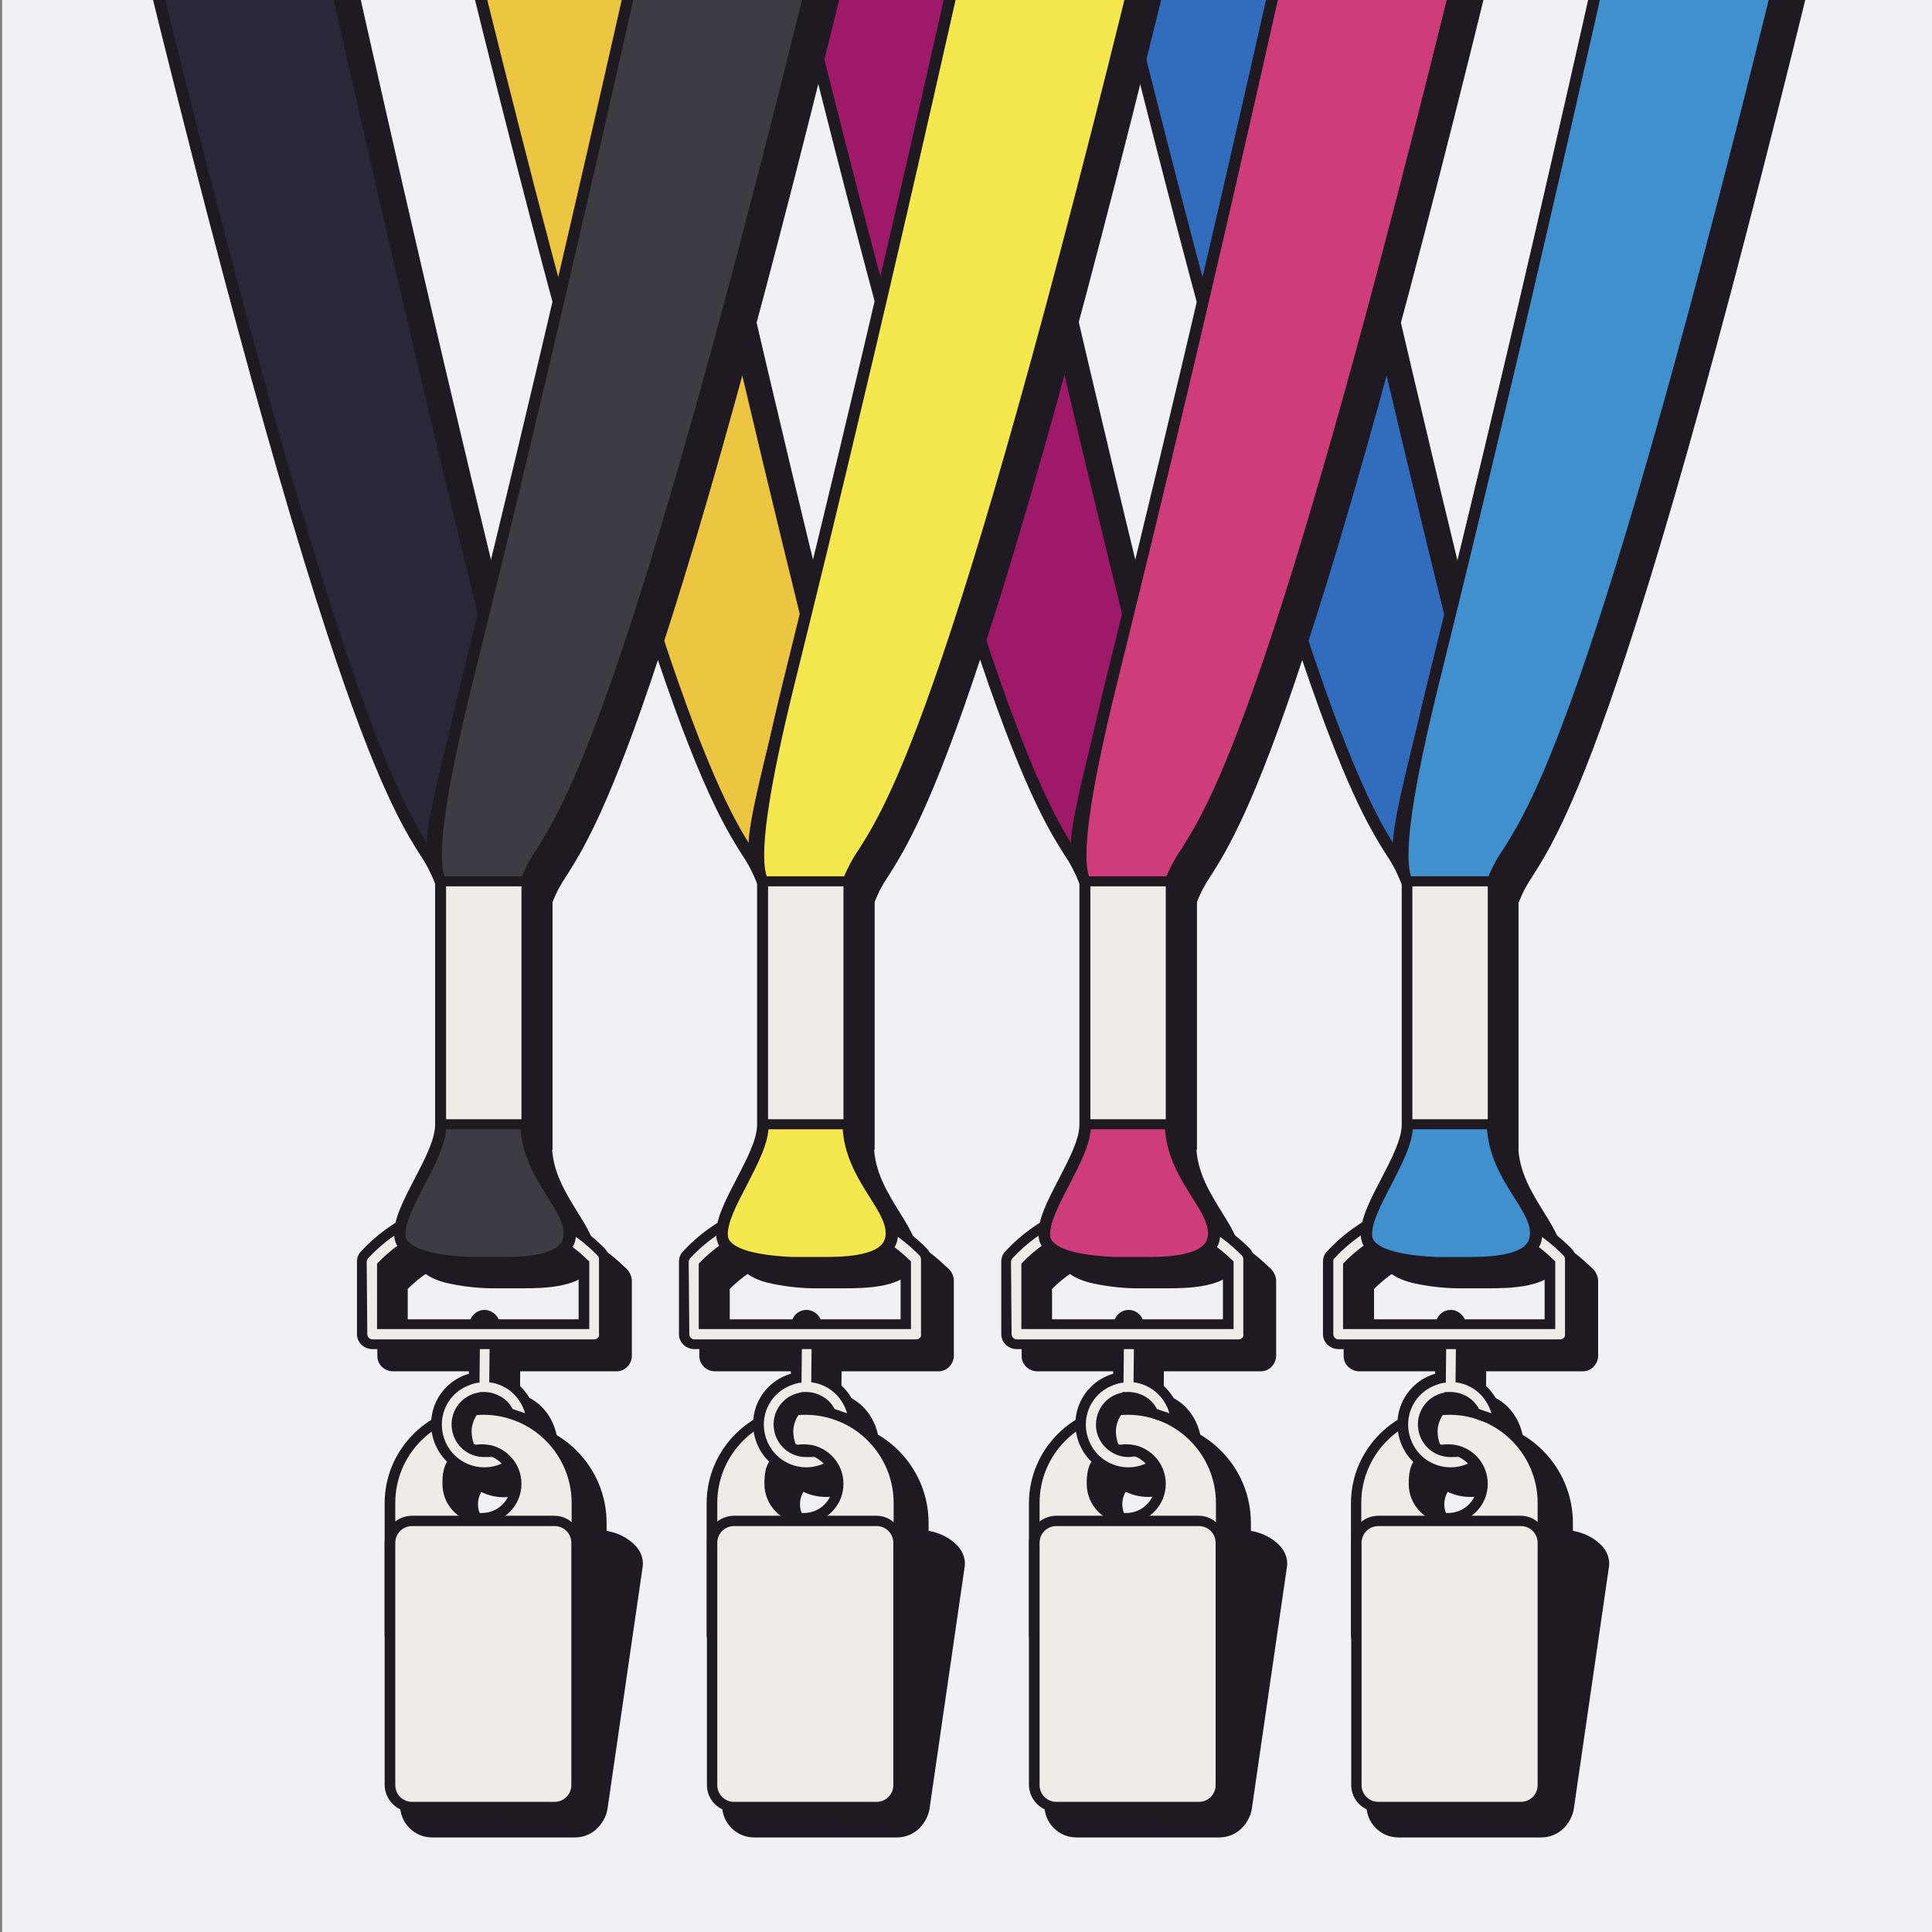 <?xml version="1.0" encoding="UTF-8"?>
<svg id="Layer_1" data-name="Layer 1" xmlns="http://www.w3.org/2000/svg" xmlns:xlink="http://www.w3.org/1999/xlink" version="1.1" viewBox="0 0 635.4 635.4">
  <rect x="0" y="0" width="635.4" height="635.4" fill="#808080" stroke="none"/>
  <defs>
    <style>
      .cls-1 {
        fill: #326dbd;
      }

      .cls-1, .cls-2, .cls-3, .cls-4, .cls-5, .cls-6, .cls-7, .cls-8, .cls-9, .cls-10, .cls-11, .cls-12, .cls-13, .cls-14 {
        stroke-width: 0px;
      }

      .cls-2 {
        fill: #f1f1f5;
      }

      .cls-3 {
        fill: #282838;
      }

      .cls-4 {
        fill: #efece8;
      }

      .cls-15 {
        clip-path: url(#clippath);
      }

      .cls-5 {
        fill: none;
      }

      .cls-6 {
        fill: #1e1922;
      }

      .cls-16 {
        clip-path: url(#clippath-1);
      }

      .cls-17 {
        clip-path: url(#clippath-4);
      }

      .cls-18 {
        clip-path: url(#clippath-3);
      }

      .cls-19 {
        clip-path: url(#clippath-2);
      }

      .cls-20 {
        clip-path: url(#clippath-7);
      }

      .cls-21 {
        clip-path: url(#clippath-8);
      }

      .cls-22 {
        clip-path: url(#clippath-6);
      }

      .cls-23 {
        clip-path: url(#clippath-5);
      }

      .cls-24 {
        clip-path: url(#clippath-9);
      }

      .cls-7 {
        fill: #3f3b44;
      }

      .cls-8 {
        fill: #9e1967;
      }

      .cls-9 {
        fill: #ecc541;
      }

      .cls-25 {
        opacity: .7;
      }

      .cls-10 {
        fill: #4090ce;
      }

      .cls-11 {
        fill: #1f1922;
      }

      .cls-12 {
        fill: #f5e74e;
      }

      .cls-13 {
        fill: #fff;
      }

      .cls-14 {
        fill: #ce3c7a;
      }
    </style>
    <clipPath id="clippath">
      <rect class="cls-5" x="347.9" y="0" width="264.7" height="604.4"/>
    </clipPath>
    <clipPath id="clippath-1">
      <rect class="cls-5" x="0" width="636" height="636"/>
    </clipPath>
    <clipPath id="clippath-2">
      <rect class="cls-5" x="410.3" y="80.2" width="46.1" height="110.6"/>
    </clipPath>
    <clipPath id="clippath-3">
      <rect class="cls-5" x="242" y="0" width="264.7" height="604.4"/>
    </clipPath>
    <clipPath id="clippath-4">
      <rect class="cls-5" x="0" width="636" height="636"/>
    </clipPath>
    <clipPath id="clippath-5">
      <rect class="cls-5" x="304.6" y="80.2" width="46.1" height="110.6"/>
    </clipPath>
    <clipPath id="clippath-6">
      <rect class="cls-5" x="136" y="0" width="264.7" height="604.4"/>
    </clipPath>
    <clipPath id="clippath-7">
      <rect class="cls-5" x="0" width="636" height="636"/>
    </clipPath>
    <clipPath id="clippath-8">
      <rect class="cls-5" x="199.1" y="80.2" width="46.1" height="110.6"/>
    </clipPath>
    <clipPath id="clippath-9">
      <rect class="cls-5" x="30.1" y="0" width="264.7" height="604.4"/>
    </clipPath>
  </defs>
  <g id="Group_6218" data-name="Group 6218">
    <path id="Path_654616" data-name="Path 654616" class="cls-2" d="M.7,0h635.4v635.4H.7V0Z"/>
    <g id="Group_6195" data-name="Group 6195">
      <g id="Group_6154" data-name="Group 6154">
        <g id="Group_6125" data-name="Group 6125">
          <g class="cls-15">
            <g id="Group_6124" data-name="Group 6124">
              <path id="Path_654178" data-name="Path 654178" class="cls-11" d="M497.7,296.8c7.9-22.2,25.2-2.8,112.8-373.2h-61.1c-82.1,373.4-88.9,352.4-79.8,373.2v79.9c0,11-14.5,27.4-13.4,36.8.8,7,14.9,8.2,23,8.6h9.1c6.6,0,20.9.2,23.3-7.2,3.1-9.9-13.4-20.2-13.8-38.1v-80Z"/>
              <path id="Path_654179" data-name="Path 654179" class="cls-6" d="M489.2,423.7h-10.2c-4.9-.1-9.8-.7-14.6-1.8-6.2-1.6-9.6-4.4-10-8.2-.6-5.3,2.9-11.9,6.6-19,3.3-6.4,6.8-13,6.8-18v-79.9c-2.5-5.4-3.8-8.4-2.6-17.1,1.1-8.3,4.6-22.2,11.4-49.8,11.7-47.4,33.5-135.7,71.1-306.7l.3-1.3h64.5l-.5,2.1c-31.2,132.3-57.2,230.2-77.1,290.9-16.5,50.4-25.4,64.6-30.7,73-2,2.9-3.6,5.9-4.9,9.2v79.6c.2,8.8,4.6,15.7,8.4,21.9,3.8,6.1,7.1,11.3,5.3,16.8-2.6,8.3-16.9,8.3-23.8,8.3M479.2,420.4h10c5.6,0,18.8,0,20.7-6.1,1.3-4-1.5-8.4-5-14-3.9-6.2-8.7-13.9-8.9-23.6v-80.5c1.5-3.6,3.2-6.9,5.4-10.1,5.2-8.3,13.9-22.2,30.4-72.3,19.8-60.3,45.6-157.4,76.7-288.6h-57.6c-37.6,170.2-59.3,258.2-71,305.6-6.8,27.5-10.2,41.3-11.3,49.4-1.1,7.8,0,10.1,2.2,15.3l.4.9v80.3c0,5.8-3.7,12.8-7.2,19.6-3.3,6.3-6.7,12.8-6.2,17.1.3,2.7,4.3,6.2,21.4,7"/>
              <path id="Path_654180" data-name="Path 654180" class="cls-11" d="M446.9,449.3h0c-1.8,0-3.3-1.5-3.3-3.3v-24c0-.8.2-1.7.8-2.3,9.9-10.7,23.7-17,38.2-17.3h1.5c14.1,0,27.6,5.5,37.6,15.3l1.1,1c.6.6,1,1.5,1,2.4v24.9c.1.9-.2,1.7-.9,2.4-.2.1-.3.3-.5.4-.6.4-1.2.6-1.9.6h-73.6ZM517.2,442.6v-20.1h-.1c-8.8-8.6-20.7-13.4-33-13.4h-1.3c-12.3.3-24,5.4-32.6,14.2v19.3h67Z"/>
              <path id="Path_654181" data-name="Path 654181" class="cls-6" d="M484.1,404c13.6,0,26.7,5.3,36.5,14.8l1.1,1c.3.3.5.7.5,1.2v24.9c.1.4,0,.9-.4,1.2-.1.1-.2.1-.3.2-.3.2-.6.3-.9.3h-73.7c-.9,0-1.7-.7-1.7-1.7h0v-24c0-.4,0-.8.3-1.1,9.6-10.4,22.9-16.5,37.1-16.8.5.1,1,.1,1.5,0M448.6,444.3h70.3v-22.5c-.1,0-.7-.5-.7-.5-9.1-8.9-21.4-13.9-34.1-13.9h-1.3c-13,.3-25.3,5.8-34.2,15.2v21.7M484.1,400.7h-1.5c-15,.4-29.3,6.8-39.4,17.9-.9.9-1.3,2.2-1.3,3.4v24c0,2.8,2.4,5,5.1,5h73.6c1,0,2-.3,2.8-.9.3-.2.5-.4.7-.6.9-1,1.5-2.2,1.5-3.6v-24.9c-.1-1.3-.7-2.6-1.6-3.6l-1.1-1c-10.4-10.1-24.3-15.7-38.8-15.7M451.8,424c8.2-8.2,19.3-13,31-13.3h1.3c11.7,0,22.9,4.5,31.4,12.5v17.7c.1,0-63.6,0-63.6,0v-16.9Z"/>
              <path id="Path_654182" data-name="Path 654182" class="cls-11" d="M458.7,551.8c-4.2,0-7.6-3.4-7.6-7.6v-43.1c0-17.8,14.5-32.3,32.3-32.3s32.3,14.5,32.3,32.3v43.1c0,4.2-3.4,7.6-7.6,7.6h-49.4ZM483,485c-5.3,0-9.6,4.3-9.6,9.7s4.3,9.6,9.7,9.6,9.6-4.3,9.6-9.7-.6-3.7-1.6-5.3c-1.8-2.7-4.9-4.3-8.1-4.3"/>
              <path id="Path_654183" data-name="Path 654183" class="cls-6" d="M483.4,470.4c16.9,0,30.7,13.7,30.7,30.7v43.1c0,3.3-2.6,5.9-5.9,5.9h-49.5c-3.3,0-5.9-2.6-5.9-5.9h0v-43.1c0-16.9,13.7-30.7,30.6-30.7M483,506c6.3,0,11.3-5.1,11.3-11.3s-5.1-11.3-11.3-11.3-11.3,5.1-11.3,11.3.6,4.4,1.9,6.2c2,3.2,5.6,5.1,9.4,5.1M483.4,467.1c-18.8,0-34,15.2-34,34v43.1c0,5.1,4.1,9.2,9.2,9.2h49.5c5.1,0,9.2-4.1,9.2-9.2v-43.1c.1-18.8-15.2-34-33.9-34M483,502.7c-4.4,0-8-3.6-8-8s3.6-8,8-8,8,3.6,8,8-1.4,5.2-3.6,6.7c-1.3.8-2.9,1.3-4.4,1.3"/>
              <path id="Path_654184" data-name="Path 654184" class="cls-11" d="M483.6,490.8c-8.6,0-15.6-7-15.6-15.6s5.2-13.7,12.4-15.3l.2-17.4c0-1.8,1.6-3.3,3.4-3.2,1.8,0,3.2,1.5,3.2,3.3l-.2,17.4c2,.4,3.9,1.2,5.6,2.4,3,2.1,5.2,5.2,6.1,8.8l.8,3-7.6-2.6-.3-.6c-.7-1.3-1.6-2.3-2.8-3.1-2-1.4-4.4-1.9-6.7-1.5-4.9.9-8.2,5.5-7.3,10.4.8,4.3,4.5,7.4,8.9,7.4s1.2-.1,1.7-.2h0c1.6,0,5.1,2.2,5.5,3.5l.3,1.3-1.2.6c-2.1.9-4.2,1.4-6.4,1.4"/>
              <path id="Path_654185" data-name="Path 654185" class="cls-6" d="M483.9,440.9c.9,0,1.7.7,1.7,1.7l-.2,18.8c5.7.6,10.4,4.7,11.8,10.2l-4.1-1.4c-1.8-3.5-5.4-5.6-9.4-5.6s-1.3.1-1.9.2c-5.8,1-9.6,6.6-8.6,12.4.9,5.1,5.3,8.8,10.5,8.8s1.4-.1,2.1-.2h.1c.8,0,3.8,2.2,3.5,2.3-7.1,3.1-15.3-.1-18.4-7.2s0-15.3,7.2-18.4c1-.4,2.1-.8,3.2-1,.3,0,.5-.1.8-.1l.2-18.8c-.2-1,.6-1.7,1.5-1.7M483.9,437.5c-2.7,0-5,2.2-5,4.9l-.2,16.1c-9.2,2.7-14.4,12.3-11.7,21.4,2.7,9.2,12.3,14.4,21.4,11.7.7-.2,1.4-.5,2.1-.8l2.5-1.1-.5-2.7c-.5-2.4-5-4.9-6.7-4.9h-.7c-.5.2-.9.2-1.4.2-4.1,0-7.3-3.3-7.3-7.4s2.6-6.6,6-7.2c.4-.1.9-.1,1.3-.1,2.7,0,5.2,1.5,6.5,3.9l.6,1.2,1.2.4,4.1,1.4,5.9,2-1.6-6c-1.1-3.9-3.5-7.4-6.8-9.7-1.5-1-3.1-1.8-4.9-2.3l.2-16.1c-.1-2.6-2.3-4.8-5-4.9h0"/>
              <path id="Path_654186" data-name="Path 654186" class="cls-6" d="M506.9,506.4c4,0,7.2,3.2,7.2,7.2h0v79.7c0,4-3.2,7.2-7.2,7.2h-47c-4,0-7.2-3.2-7.2-7.2h0v-79.7c0-4,3.2-7.2,7.2-7.2h47ZM506.9,503.1h-47c-5.8,0-10.5,4.7-10.5,10.5v79.7c0,5.8,4.7,10.5,10.5,10.5h47c5.8,0,10.5-4.7,10.5-10.5v-79.7c0-5.8-4.7-10.5-10.5-10.5"/>
              <path id="Path_654187" data-name="Path 654187" class="cls-6" d="M506.9,503.6h-47c-5.8,0-10.5,4.7-10.5,10.5v79.7c0,5.8,4.7,10.5,10.5,10.5h47c5.8,0,10.5-4.7,10.5-10.5v-79.7c0-5.8-4.7-10.5-10.5-10.5"/>
              <path id="Path_654188" data-name="Path 654188" class="cls-11" d="M506.3,601.8l-46.7-5c-4.9-.5-8.4-4.9-7.9-9.7h0l8.4-79.2c.5-4.5,4.3-7.9,8.8-7.9h1l46.7,5c3.6.5,6.9,2.2,9.3,4.9,1.1,1.3,1.7,3,1.6,4.7l-11.5,79.4c-.5,4.5-4.3,7.9-8.8,7.8h-.9Z"/>
              <path id="Path_654189" data-name="Path 654189" class="cls-6" d="M469,501.6h.8l46.7,5c4,.4,9.9,3.9,9.5,7.8l-11.5,79.3c-.4,3.7-3.5,6.4-7.1,6.4h-.8l-46.7-5c-4-.4-6.8-4-6.4-7.9l8.4-79.3c.3-3.5,3.4-6.3,7.1-6.3M469,498.3c-5.4,0-9.9,4-10.4,9.4l-8.4,79.3c-.6,5.8,3.6,10.9,9.3,11.6l46.7,5c.4,0,.7,0,1.1,0,5.4,0,9.9-4.1,10.4-9.4l11.5-79.2c.3-3.1-1.2-6.1-4.4-8.4-2.3-1.7-5.1-2.8-8-3.2l-46.7-5c-.4-.2-.8-.2-1.1-.2"/>
              <path id="Path_654190" data-name="Path 654190" class="cls-4" d="M476.7,463.7c-16.9,0-30.7,13.7-30.7,30.7h0v43.1c0,3.3,2.6,5.9,5.9,5.9h49.5c3.3,0,5.9-2.6,5.9-5.9h0v-43.1c.1-16.9-13.7-30.7-30.6-30.7h0M482.5,497.4c-5.2,3.4-12.2,2-15.7-3.2s-2-12.2,3.2-15.7c5.2-3.4,12.2-2,15.7,3.2,3.5,5.3,2,12.3-3.2,15.7"/>
              <path id="Path_654191" data-name="Path 654191" class="cls-11" d="M476.7,462.1c17.8,0,32.3,14.5,32.3,32.3v43.1c0,4.2-3.4,7.6-7.6,7.6h-49.5c-4.2,0-7.6-3.4-7.6-7.6v-43.1c0-17.8,14.6-32.3,32.4-32.3ZM501.4,541.7c2.4,0,4.3-1.9,4.3-4.3h0v-43.1c0-16-13-29-29-29s-29,13-29,29h0v43.1c0,2.3,1.9,4.3,4.3,4.3h49.4ZM476.3,475c7.2,0,13,5.8,13,13s-5.8,13-13,13-13-5.8-13-13,2.2-8.5,5.8-10.9c2.2-1.4,4.6-2.1,7.2-2.1ZM476.3,497.6c5.3,0,9.6-4.3,9.6-9.7s-4.3-9.6-9.7-9.6-9.6,4.3-9.6,9.7.6,3.7,1.6,5.3c1.8,2.7,4.8,4.4,8.1,4.3Z"/>
              <path id="Path_654192" data-name="Path 654192" class="cls-4" d="M476.9,484.1c-8.6,0-15.6-7-15.6-15.7s5.2-13.7,12.3-15.3l.2-17.4c0-1.8,1.6-3.3,3.4-3.2,1.8,0,3.2,1.5,3.2,3.3l-.2,17.4c2,.4,3.9,1.2,5.6,2.4,3,2.1,5.2,5.2,6.1,8.8.2.6,0,1.2-.5,1.6-.3.3-.7.4-1.1.4s-.4,0-.5-.1l-4.1-1.4c-.4-.1-.7-.4-.9-.8-1.6-2.9-4.6-4.8-7.9-4.8s-1.1,0-1.6.1c-4.9.9-8.2,5.5-7.3,10.4.4,2.3,1.7,4.4,3.7,5.8s4.5,2,6.9,1.5h0c1.6,0,5.2,2.2,5.5,3.6.1.8-.3,1.6-1,1.9-1.9,1-4,1.5-6.2,1.5"/>
              <path id="Path_654193" data-name="Path 654193" class="cls-11" d="M477.2,434.1c.9,0,1.7.7,1.7,1.7l-.2,18.8c2.3.3,4.4,1.1,6.3,2.4,2.7,1.9,4.6,4.7,5.5,7.8l-4.1-1.4c-1.8-3.5-5.5-5.6-9.4-5.6s-1.3.1-1.9.2c-5.8,1-9.7,6.6-8.6,12.4.9,5.1,5.3,8.8,10.5,8.8s1.4-.1,2.1-.2h.1c.8,0,3.8,2.2,3.5,2.4-7.1,3.1-15.3-.1-18.4-7.2s0-15.3,7.2-18.4c1-.4,2.1-.8,3.2-1,.3,0,.5,0,.8-.1l.2-18.8c-.2-1,.5-1.7,1.5-1.8M477.2,430.8h0c-2.8,0-5,2.2-5,4.9l-.2,16.1c-9.2,2.7-14.4,12.3-11.7,21.5s12.3,14.4,21.5,11.7c.7-.2,1.4-.5,2.1-.8,1.4-.7,2.3-2.2,1.9-3.8-.5-2.4-5-4.9-6.7-4.9s-.5,0-.7.1c-.5.1-1,.1-1.4.2-4.1,0-7.3-3.3-7.3-7.4s.5-3,1.3-4.2c2.3-3.3,6.9-4.1,10.2-1.8h0c1,.7,1.7,1.5,2.3,2.6.4.7,1.1,1.3,1.8,1.6l4.1,1.4c.3.1.7.2,1.1.2,1.8,0,3.3-1.5,3.3-3.3s0-.6-.1-.8c-1-3.9-3.4-7.4-6.8-9.7-1.5-1-3.1-1.8-4.9-2.3l.2-16.1c-.1-2.9-2.3-5.1-5-5.2"/>
              <path id="Path_654194" data-name="Path 654194" class="cls-4" d="M507.4,506.9v79.7c0,4-3.2,7.2-7.2,7.2h-46.9c-4,0-7.2-3.2-7.2-7.2v-79.7c0-4,3.2-7.2,7.2-7.2h46.9c3.9,0,7.2,3.2,7.2,7.2"/>
              <path id="Rectangle_7885" data-name="Rectangle 7885" class="cls-11" d="M453.2,498.5h46.9c4.9,0,8.8,4,8.9,8.9v79.7c0,4.9-4,8.8-8.9,8.8h-46.9c-4.9,0-8.8-4-8.8-8.8v-79.7c0-4.9,3.9-8.8,8.8-8.9ZM500.2,592.6c3.1,0,5.5-2.5,5.5-5.5v-79.7c0-3.1-2.5-5.5-5.5-5.5h-46.9c-3.1,0-5.5,2.5-5.5,5.5v79.7c0,3.1,2.5,5.5,5.5,5.5h46.9Z"/>
              <path id="Path_654195" data-name="Path 654195" class="cls-4" d="M440.2,442.1c-1.8,0-3.3-1.5-3.3-3.3v-23.8c0-.8.2-1.7.8-2.3,9.8-10.6,23.5-16.8,37.9-17.2h1.5c14,0,27.4,5.4,37.3,15.2l1,1c.6.6,1,1.5,1,2.4v24.7c.1.9-.3,1.7-.9,2.4-.6.6-1.5.9-2.3,1h-73ZM509.9,435.5v-19.9c-8.9-8.5-20.6-13.3-32.8-13.3h-1.3c-12.2.3-23.8,5.4-32.4,14.1v19.1c0,0,66.5,0,66.5,0h0Z"/>
              <path id="Path_654196" data-name="Path 654196" class="cls-11" d="M477,397.2c13.5,0,26.5,5.2,36.2,14.7l1,1c.3.3.5.7.5,1.2v24.7c.1.4,0,.9-.4,1.2-.1.1-.2.1-.2.2-.3.2-.6.3-.9.3h-73c-.9,0-1.6-.7-1.7-1.6h0v-23.9c-.1-.4,0-.8.3-1.1,9.5-10.3,22.8-16.3,36.8-16.6.5,0,1,0,1.4,0M441.8,437.1h69.7v-22.3c-.1,0-.6-.5-.6-.5-9-8.9-21.2-13.8-33.9-13.8h-1.3c-12.9.3-25.1,5.7-34,15.1v21.5M477,393.9h-1.5c-14.9.3-29,6.7-39.1,17.7-.9.9-1.3,2.1-1.3,3.4v23.8c0,2.7,2.3,4.9,5.1,4.9h73c1,0,1.9-.3,2.8-.8l.3-.2.5-.4c1-.9,1.5-2.2,1.5-3.6v-24.7c-.1-1.3-.6-2.6-1.6-3.5l-1-1c-10.5-10-24.3-15.6-38.7-15.6M445,417c8.2-8.2,19.2-12.9,30.7-13.1h1.2c11.6,0,22.7,4.4,31.1,12.4v17.6c.1,0-62.9,0-62.9,0v-16.9Z"/>
              <path id="Path_654197" data-name="Path 654197" class="cls-11" d="M468.8,465.8c-.7,1.2-.8,2.7-.5,4,.6,2.4,6.2,7.1,6.2,7.1-1.1-1.9-1.7-4-1.7-6.2,0-2.2.9-4.4,2.3-6.2l-6.3,1.3Z"/>
              <path id="Path_654198" data-name="Path 654198" class="cls-11" d="M497.7,296.8h-28.1c-8-22.2-25.2-2.8-112.8-373.2h61.1c82,373.4,88.9,352.4,79.8,373.2h0Z"/>
              <path id="Path_654199" data-name="Path 654199" class="cls-6" d="M468.4,298.4l-.4-1.1c-1.3-3.3-2.9-6.5-4.9-9.4-5.3-8.4-14.2-22.6-30.7-73-20-60.7-46-158.6-77.3-290.9l-.5-2.1h64.5l.3,1.3c37.6,171,59.4,259.3,71.1,306.7,6.8,27.6,10.2,41.5,11.4,49.8,1.2,8.7-.1,11.7-2.5,17.1l-.7,1.6h-30.3ZM358.9-74.8c31,131.2,56.8,228.3,76.6,288.6,16.4,50.1,25.1,64,30.4,72.3,1.9,2.8,3.5,5.8,4.9,9h25.9c2.1-4.9,3.1-7.3,2.1-14.9-1.1-8.1-4.5-21.9-11.3-49.4-11.8-47.4-33.6-135.4-71-305.6h-57.6Z"/>
              <rect id="Rectangle_7886" data-name="Rectangle 7886" class="cls-11" x="469.6" y="296.6" width="28.1" height="79.9"/>
              <path id="Path_654200" data-name="Path 654200" class="cls-6" d="M467.9,294.9h31.5v83.2h-31.5v-83.2ZM496.1,298.3h-24.8v76.6h24.8v-76.6Z"/>
              <rect id="Rectangle_7887" data-name="Rectangle 7887" class="cls-11" x="469.6" y="296.6" width="28.1" height="79.9"/>
              <path id="Path_654201" data-name="Path 654201" class="cls-6" d="M467.9,294.9h31.5v83.2h-31.5v-83.2ZM496.1,298.3h-24.8v76.6h24.8v-76.6Z"/>
              <path id="Path_654202" data-name="Path 654202" class="cls-1" d="M491,290h-28.1c-8-22.2-25.2-2.8-112.8-373.2h61.1c82,373.4,88.8,352.5,79.8,373.2h0Z"/>
              <path id="Path_654203" data-name="Path 654203" class="cls-11" d="M492.2,291.9h-30.8l-.5-1.3c-1.3-3.3-2.9-6.5-4.9-9.4-5.3-8.4-14.2-22.6-30.7-73.1-19.9-60.6-45.9-158.5-77.2-290.8l-.6-2.4h65.1l.3,1.5c37.6,171,59.4,259.3,71.1,306.7q13.9,55.9,9,67.1l-.8,1.7ZM464.2,288.1h25.5c4.1-9.5,3.9-10.5-9.3-64-11.7-47.3-33.5-135.3-70.9-305.3h-57c72.4,305.4,96.6,344,106.9,360.5,1.8,2.7,3.4,5.7,4.8,8.8h0Z"/>
              <path id="Path_654204" data-name="Path 654204" class="cls-11" d="M461.6,291.7l-.4-1.1c-1.3-3.3-2.9-6.5-4.9-9.4-5.3-8.4-14.2-22.6-30.7-73-19.9-60.8-45.9-158.7-77.2-291l-.5-2h64.5l.3,1.3c37.6,171,59.4,259.3,71.1,306.7,6.8,27.6,10.2,41.5,11.4,49.8,1.2,8.7-.1,11.7-2.5,17.1l-.7,1.6h-30.4ZM352.1-81.5c31.1,131.2,56.9,228.3,76.7,288.6,16.4,50.1,25.1,64,30.4,72.3,1.9,2.8,3.5,5.8,4.9,9h25.8c2.1-4.9,3.1-7.3,2.1-14.9-1.1-8.1-4.5-21.9-11.3-49.4-11.8-47.4-33.5-135.4-71-305.6h-57.6Z"/>
              <path id="Path_654205" data-name="Path 654205" class="cls-10" d="M491,290c7.9-22.2,25.2-2.8,112.8-373.2h-61.1c-82.1,373.4-88.9,352.4-79.9,373.2v79.9c0,11-14.5,27.4-13.4,36.8.8,7,14.9,8.2,23,8.6h9.1c6.6,0,20.9.2,23.3-7.2,3.1-9.9-13.4-20.2-13.8-38.1v-80Z"/>
              <path id="Path_654206" data-name="Path 654206" class="cls-11" d="M482.6,417.2h-10.2c-10.2-.5-23.9-2-24.8-10.3-.6-5.3,2.9-12,6.6-19.1,3.3-6.4,6.8-13,6.8-17.9v-79.7q-5-11.2,8.8-67.1c11.7-47.4,33.5-135.7,71.1-306.7l.3-1.5h65.1l-.6,2.4c-31.3,132.3-57.3,230.2-77.2,290.9-16.6,50.5-25.4,64.6-30.7,73.1-1.9,2.8-3.6,5.9-4.8,9.1v79.6c.2,8.7,4.5,15.6,8.4,21.7,3.8,6.1,7.1,11.4,5.4,17-2.9,8.5-17.3,8.5-24.2,8.5ZM472.5,413.4h10.1c5.1,0,18.5,0,20.3-5.9,1.2-3.9-1.5-8.3-5-13.8-3.9-6.2-8.7-13.9-8.9-23.7v-80.6c1.5-3.6,3.2-7,5.4-10.1,10.4-16.5,34.6-55.1,106.9-360.4h-57.1c-37.4,170-59.1,258-70.8,305.3q-13.5,54.5-9.1,64.6l.4,1v80.3c0,5.9-3.7,12.9-7.2,19.7-3.3,6.3-6.7,12.8-6.2,16.9.3,2,3.4,5.9,21.2,6.7Z"/>
              <path id="Path_654207" data-name="Path 654207" class="cls-11" d="M482.5,417h-10.2c-4.9-.1-9.8-.7-14.6-1.8-6.2-1.6-9.6-4.4-10-8.2-.6-5.3,2.9-11.9,6.6-19,3.3-6.4,6.8-13,6.8-18v-79.9c-2.5-5.4-3.8-8.4-2.6-17.1,1.1-8.3,4.6-22.2,11.4-49.8,11.7-47.4,33.5-135.7,71.2-306.7l.3-1.3h64.5l-.5,2.1c-31.3,132.3-57.3,230.2-77.2,290.9-16.5,50.4-25.4,64.6-30.7,73-2,2.9-3.6,5.9-4.9,9.2v79.6c.2,8.8,4.6,15.7,8.4,21.9,3.8,6.1,7.1,11.3,5.3,16.8-2.6,8.3-16.9,8.3-23.8,8.3M472.4,413.6h10.1c5.6,0,18.8,0,20.7-6.1,1.3-4-1.5-8.4-5-14-3.9-6.2-8.7-13.9-8.9-23.6v-80.5c1.5-3.6,3.2-6.9,5.4-10.1,5.2-8.3,13.9-22.2,30.4-72.3,19.8-60.3,45.6-157.4,76.6-288.6h-57.6c-37.5,170.3-59.3,258.3-70.9,305.6-6.8,27.5-10.2,41.3-11.3,49.4-1.1,7.8,0,10.1,2.2,15.3l.4.9v80.3c0,5.8-3.7,12.8-7.2,19.6-3.3,6.3-6.7,12.8-6.2,17.1.3,2.7,4.2,6.2,21.3,7"/>
              <rect id="Rectangle_7888" data-name="Rectangle 7888" class="cls-4" x="462.8" y="289.9" width="28.1" height="79.9"/>
              <path id="Path_654208" data-name="Path 654208" class="cls-11" d="M461.2,288.2h31.5v83.2h-31.5v-83.2ZM489.3,291.5h-24.8v76.6h24.8v-76.6Z"/>
            </g>
          </g>
        </g>
        <g id="Group_6130" data-name="Group 6130">
          <g class="cls-16">
            <g id="Group_6129" data-name="Group 6129">
              <g id="Group_6128" data-name="Group 6128" class="cls-25">
                <g id="Group_6127" data-name="Group 6127">
                  <g class="cls-19">
                    <g id="Group_6126" data-name="Group 6126">
                      <path id="Line_780" data-name="Line 780" class="cls-12" d="M435.5,172.8c-1.3,0-2.4-.9-2.7-2.1l-22.4-83.7c-.3-1.5.7-3,2.2-3.3,1.4-.3,2.7.5,3.2,1.9l22.4,83.7c.4,1.5-.5,3-2,3.4-.2,0-.5,0-.7,0h0Z"/>
                    </g>
                  </g>
                </g>
              </g>
            </g>
          </g>
        </g>
        <g id="Group_6132" data-name="Group 6132">
          <g class="cls-18">
            <g id="Group_6131" data-name="Group 6131">
              <path id="Path_654211" data-name="Path 654211" class="cls-11" d="M391.8,296.8c7.9-22.2,25.2-2.8,112.8-373.2h-61.1c-82.1,373.4-88.9,352.4-79.8,373.2v79.9c0,11-14.5,27.4-13.4,36.8.8,7,14.9,8.2,23,8.6h9.1c6.6,0,20.9.2,23.3-7.2,3.1-9.9-13.4-20.2-13.8-38.1v-80h0Z"/>
              <path id="Path_654212" data-name="Path 654212" class="cls-6" d="M383.4,423.7h-10.2c-4.9-.1-9.8-.7-14.6-1.8-6.2-1.6-9.6-4.4-10-8.2-.6-5.3,2.9-11.9,6.6-19,3.3-6.4,6.8-13,6.8-18v-79.9c-2.5-5.4-3.8-8.4-2.6-17.1,1.1-8.3,4.6-22.2,11.4-49.8,11.7-47.4,33.5-135.7,71.1-306.7l.3-1.3h64.5l-.5,2.1c-31.3,132.3-57.2,230.2-77.2,290.9-16.5,50.4-25.4,64.6-30.7,73-2,2.9-3.6,5.9-4.9,9.2v79.6c.2,8.8,4.6,15.7,8.4,21.9,3.8,6.1,7.1,11.3,5.3,16.8-2.5,8.3-16.9,8.3-23.7,8.3M373.3,420.4h10c5.6,0,18.8,0,20.7-6.1,1.3-4-1.5-8.4-5-14-3.9-6.2-8.7-13.9-8.9-23.6v-80.5c1.5-3.6,3.2-6.9,5.4-10.1,5.2-8.3,13.9-22.2,30.4-72.3,19.8-60.3,45.6-157.4,76.7-288.6h-57.6c-37.5,170.2-59.3,258.2-71,305.6-6.8,27.5-10.2,41.3-11.3,49.4-1.1,7.8,0,10.1,2.2,15.3l.4.9v80.3c0,5.8-3.7,12.8-7.2,19.6-3.3,6.3-6.7,12.8-6.2,17.1.3,2.7,4.3,6.2,21.4,7"/>
              <path id="Path_654213" data-name="Path 654213" class="cls-11" d="M341,449.3h0c-1.8,0-3.3-1.5-3.3-3.3v-24c0-.8.2-1.7.8-2.3,9.9-10.7,23.7-17,38.2-17.3h1.5c14.1,0,27.6,5.5,37.6,15.3l1.1,1c.6.6,1,1.5,1,2.4v24.9c.1.9-.2,1.7-.9,2.4-.2.1-.3.3-.5.4-.6.4-1.2.6-1.9.6h-73.6ZM411.3,442.6v-20.1h-.1c-8.8-8.6-20.7-13.4-33-13.4h-1.3c-12.3.3-24,5.4-32.6,14.2v19.3h67Z"/>
              <path id="Path_654214" data-name="Path 654214" class="cls-6" d="M378.2,404c13.6,0,26.7,5.3,36.5,14.8l1.1,1c.3.3.5.7.5,1.2v24.9c.1.4,0,.9-.4,1.2-.1.1-.2.1-.3.2-.3.2-.6.3-.9.3h-73.7c-.9,0-1.7-.7-1.7-1.7h0v-24c0-.4,0-.8.3-1.1,9.6-10.4,22.9-16.5,37-16.8.6.1,1.1.1,1.6,0M342.7,444.3h70.3v-22.5c-.1,0-.7-.5-.7-.5-9.1-8.9-21.4-13.9-34.1-13.9h-1.3c-13,.3-25.3,5.8-34.2,15.2v21.7M378.2,400.7h-1.5c-15,.4-29.3,6.8-39.4,17.9-.9.9-1.3,2.2-1.3,3.4v24c0,2.8,2.4,5,5.1,5h73.6c1,0,2-.3,2.8-.9.3-.2.5-.4.7-.6.9-1,1.5-2.2,1.5-3.6v-24.9c-.1-1.3-.7-2.6-1.6-3.6l-1.1-1c-10.4-10.1-24.3-15.7-38.8-15.7M345.9,424c8.2-8.2,19.3-13,31-13.3h1.3c11.7,0,22.9,4.5,31.4,12.5v17.7c.1,0-63.6,0-63.6,0v-16.9Z"/>
              <path id="Path_654215" data-name="Path 654215" class="cls-11" d="M352.8,551.8c-4.2,0-7.6-3.4-7.6-7.6h0v-43.1c0-17.8,14.5-32.3,32.3-32.3s32.3,14.5,32.3,32.3v43.1c0,4.2-3.4,7.6-7.6,7.6h-49.4ZM377.1,485c-5.3,0-9.6,4.3-9.6,9.7s4.3,9.6,9.7,9.6,9.6-4.3,9.6-9.7-.6-3.7-1.6-5.3c-1.8-2.7-4.9-4.3-8.1-4.3"/>
              <path id="Path_654216" data-name="Path 654216" class="cls-6" d="M377.5,470.4c16.9,0,30.7,13.7,30.7,30.7v43.1c0,3.3-2.6,5.9-5.9,5.9h-49.5c-3.3,0-5.9-2.6-5.9-5.9h0v-43.1c0-16.9,13.7-30.7,30.6-30.7h0M377.1,506c6.3,0,11.3-5.1,11.3-11.3s-5.1-11.3-11.3-11.3-11.3,5.1-11.3,11.3.6,4.4,1.9,6.2c2,3.2,5.6,5.1,9.4,5.1M377.5,467.1c-18.8,0-34,15.2-34,34v43.1c0,5.1,4.1,9.2,9.2,9.2h49.5c5.1,0,9.2-4.1,9.2-9.2v-43.1c.1-18.8-15.1-33.9-33.9-34M377.1,502.7c-4.4,0-8-3.6-8-8s3.6-8,8-8,8,3.6,8,8-1.4,5.2-3.6,6.7c-1.3.8-2.9,1.3-4.4,1.3"/>
              <path id="Path_654217" data-name="Path 654217" class="cls-11" d="M377.7,490.8c-8.6,0-15.6-7-15.6-15.6s5.2-13.7,12.3-15.3l.2-17.4c0-1.8,1.6-3.3,3.4-3.2,1.8,0,3.2,1.5,3.2,3.3l-.2,17.4c2,.4,3.9,1.2,5.6,2.4,3,2.1,5.2,5.2,6.1,8.8l.8,3-7.6-2.6-.3-.6c-.7-1.3-1.6-2.3-2.8-3.1-2-1.4-4.4-1.9-6.7-1.5-4.9.9-8.2,5.6-7.3,10.5.8,4.3,4.5,7.4,8.8,7.4s1.2-.1,1.7-.2h0c1.6,0,5.1,2.2,5.5,3.5l.3,1.3-1.2.6c-1.9.8-4,1.3-6.2,1.3"/>
              <path id="Path_654218" data-name="Path 654218" class="cls-6" d="M378,440.9c.9,0,1.6.7,1.6,1.7h0l-.2,18.8c5.7.6,10.4,4.7,11.8,10.2l-4.1-1.4c-.8-1.5-1.9-2.8-3.3-3.7-1.8-1.2-3.9-1.9-6.1-1.9s-1.3.1-1.9.2c-5.8,1-9.7,6.6-8.6,12.4.9,5.1,5.3,8.8,10.5,8.8s1.4-.1,2.1-.2h.1c.8,0,3.8,2.2,3.5,2.3-7.1,3.1-15.3-.1-18.4-7.2s0-15.3,7.2-18.4c1-.4,2.1-.8,3.2-1,.3,0,.5-.1.8-.1l.2-18.8c-.1-1,.7-1.7,1.6-1.7M378,437.5c-2.7,0-5,2.2-5,4.9l-.2,16.1c-9.2,2.7-14.4,12.3-11.7,21.4,2.7,9.2,12.3,14.4,21.4,11.7.7-.2,1.4-.5,2.1-.8l2.5-1.1-.5-2.7c-.5-2.4-5-4.9-6.7-4.9h-.7c-.5.2-1,.2-1.4.2-4.1,0-7.3-3.3-7.3-7.4s2.6-6.6,6-7.2c.4-.1.9-.1,1.3-.1,2.7,0,5.2,1.5,6.4,3.9l.6,1.2,1.2.4,4.1,1.4,5.9,2-1.6-6c-1.1-3.9-3.5-7.4-6.8-9.7-1.5-1-3.1-1.8-4.9-2.3l.2-16.1c0-2.6-2.1-4.8-4.9-4.9h0"/>
              <path id="Path_654219" data-name="Path 654219" class="cls-6" d="M401,506.4c4,0,7.2,3.2,7.2,7.2h0v79.7c0,4-3.2,7.2-7.2,7.2h-47c-4,0-7.2-3.2-7.2-7.2h0v-79.7c0-4,3.2-7.2,7.2-7.2h47ZM401,503.1h-47c-5.8,0-10.5,4.7-10.5,10.5v79.7c0,5.8,4.7,10.5,10.5,10.5h47c5.8,0,10.5-4.7,10.5-10.5v-79.7c0-5.8-4.7-10.5-10.5-10.5"/>
              <path id="Path_654220" data-name="Path 654220" class="cls-6" d="M401,503.6h-47c-5.8,0-10.5,4.7-10.5,10.5v79.7c0,5.8,4.7,10.5,10.5,10.5h47c5.8,0,10.5-4.7,10.5-10.5v-79.7c0-5.8-4.7-10.5-10.5-10.5"/>
              <path id="Path_654221" data-name="Path 654221" class="cls-11" d="M400.4,601.8l-46.7-5c-4.9-.5-8.4-4.9-7.9-9.7h0l8.4-79.2c.5-4.5,4.3-7.9,8.8-7.9h1l46.7,5c3.6.5,6.9,2.2,9.3,4.9,1.1,1.3,1.7,3,1.6,4.7l-11.5,79.4c-.5,4.5-4.3,7.9-8.8,7.8h-.9Z"/>
              <path id="Path_654222" data-name="Path 654222" class="cls-6" d="M363.1,501.6h.8l46.7,5c4,.4,9.9,3.9,9.5,7.8l-11.5,79.3c-.4,3.7-3.5,6.4-7.1,6.4h-.8l-46.7-5c-4-.4-6.8-4-6.4-7.9l8.4-79.3c.3-3.5,3.4-6.3,7.1-6.3M363.1,498.3c-5.4,0-9.9,4-10.4,9.4l-8.4,79.3c-.6,5.8,3.6,10.9,9.3,11.6l46.7,5c.4,0,.7,0,1.1,0,5.4,0,9.9-4.1,10.4-9.4l11.5-79.2c.3-3.1-1.2-6.1-4.4-8.4-2.3-1.7-5.1-2.8-8-3.2l-46.7-5c-.4-.2-.7-.2-1.1-.2"/>
              <path id="Path_654223" data-name="Path 654223" class="cls-4" d="M370.8,463.7c-16.9,0-30.7,13.7-30.7,30.7v43.1c0,3.3,2.6,5.9,5.9,5.9h49.5c3.3,0,5.9-2.6,5.9-5.9h0v-43.1c.1-16.9-13.6-30.7-30.6-30.7h0M376.6,497.4c-5.2,3.4-12.2,2-15.7-3.2s-2-12.2,3.2-15.7c5.2-3.4,12.2-2,15.7,3.2,3.5,5.3,2,12.3-3.2,15.7"/>
              <path id="Path_654224" data-name="Path 654224" class="cls-11" d="M370.8,462.1c17.8,0,32.3,14.5,32.3,32.3v43.1c0,4.2-3.4,7.6-7.6,7.6h-49.5c-4.2,0-7.6-3.4-7.6-7.6v-43.1c0-17.8,14.6-32.3,32.4-32.3ZM395.6,541.7c2.4,0,4.3-1.9,4.3-4.3h0v-43.1c0-16-13-29-29-29s-29,13-29,29h0v43.1c0,2.3,1.9,4.3,4.3,4.3h49.4ZM370.4,475c7.2,0,13,5.8,13,13s-5.8,13-13,13-13-5.8-13-13,2.2-8.5,5.8-10.9c2.2-1.4,4.6-2.1,7.2-2.1ZM370.4,497.6c5.3,0,9.6-4.3,9.6-9.7s-4.3-9.6-9.7-9.6-9.6,4.3-9.6,9.7.6,3.7,1.6,5.3c1.8,2.7,4.8,4.4,8.1,4.3Z"/>
              <path id="Path_654225" data-name="Path 654225" class="cls-4" d="M371,484.1c-8.6,0-15.6-7-15.6-15.7s5.2-13.7,12.3-15.3l.2-17.4c0-1.8,1.6-3.3,3.4-3.2,1.8,0,3.2,1.5,3.2,3.3l-.2,17.4c2,.4,3.9,1.2,5.6,2.4,3,2.1,5.2,5.2,6.1,8.8.2.6,0,1.2-.5,1.6-.3.3-.7.4-1.1.4s-.4,0-.5-.1l-4.1-1.4c-.4-.1-.7-.4-.9-.8-1.6-2.9-4.6-4.8-7.9-4.8s-1.1,0-1.6.1c-4.9.9-8.2,5.5-7.3,10.4.4,2.3,1.7,4.4,3.7,5.8s4.5,2,6.9,1.5h0c1.6,0,5.2,2.2,5.5,3.6.1.8-.3,1.6-1,1.9-1.9,1-4,1.5-6.2,1.5"/>
              <path id="Path_654226" data-name="Path 654226" class="cls-11" d="M371.3,434.1c.9,0,1.7.7,1.7,1.7l-.2,18.8c2.3.3,4.4,1.1,6.3,2.4,2.7,1.9,4.6,4.7,5.5,7.8l-4.1-1.4c-1.8-3.5-5.5-5.6-9.4-5.6s-1.3.1-1.9.2c-5.8,1-9.6,6.6-8.6,12.4.9,5,5.3,8.7,10.4,8.8.7,0,1.4-.1,2.1-.2h.1c.8,0,3.8,2.2,3.5,2.4-7.1,3.1-15.3-.1-18.4-7.2s0-15.3,7.2-18.4c1-.4,2.1-.8,3.2-1,.3,0,.5,0,.8-.1l.2-18.8c-.1-1,.7-1.8,1.6-1.8M371.3,430.8h0c-2.8,0-5,2.2-5,4.9l-.2,16.1c-9.2,2.7-14.4,12.3-11.7,21.4s12.3,14.4,21.4,11.7c.7-.2,1.4-.5,2.1-.8,1.4-.7,2.3-2.2,1.9-3.8-.5-2.4-5-4.9-6.7-4.9s-.5,0-.7.1c-.5.1-1,.1-1.4.2-4.1,0-7.3-3.3-7.3-7.4s.5-3,1.3-4.2c2.3-3.3,6.9-4.1,10.2-1.8h0c1,.7,1.7,1.5,2.3,2.6.4.7,1.1,1.3,1.8,1.6l4.1,1.4c.3.1.7.2,1.1.2,1.8,0,3.3-1.5,3.3-3.3s0-.6-.1-.8c-1-3.9-3.5-7.4-6.8-9.7-1.5-1-3.1-1.8-4.9-2.3l.2-16.1c0-2.8-2.2-5-4.9-5.1"/>
              <path id="Path_654227" data-name="Path 654227" class="cls-4" d="M401.5,506.9v79.7c0,4-3.2,7.2-7.2,7.2h-46.9c-4,0-7.2-3.2-7.2-7.2v-79.7c0-4,3.2-7.2,7.2-7.2h46.9c4,0,7.2,3.2,7.2,7.2"/>
              <path id="Rectangle_7894" data-name="Rectangle 7894" class="cls-11" d="M347.3,498.5h46.9c4.9,0,8.8,4,8.9,8.9v79.7c0,4.9-4,8.8-8.9,8.8h-46.9c-4.9,0-8.8-4-8.9-8.8v-79.7c0-4.9,4-8.8,8.9-8.9ZM394.3,592.6c3.1,0,5.5-2.5,5.5-5.5v-79.7c0-3.1-2.5-5.5-5.5-5.5h-46.9c-3.1,0-5.5,2.5-5.5,5.5v79.7c0,3.1,2.5,5.5,5.5,5.5h46.9Z"/>
              <path id="Path_654228" data-name="Path 654228" class="cls-4" d="M334.3,442.1c-1.8,0-3.3-1.5-3.3-3.3v-23.8c0-.8.2-1.7.8-2.3,9.8-10.6,23.5-16.8,37.9-17.2h1.5c14,0,27.4,5.4,37.3,15.2l1,1c.6.6,1,1.5,1,2.4v24.7c.1.9-.3,1.7-.9,2.4-.6.6-1.5.9-2.3,1h-73ZM404,435.5v-19.9c-8.9-8.5-20.6-13.3-32.8-13.3h-1.3c-12.2.3-23.8,5.4-32.4,14.1v19.1c0,0,66.5,0,66.5,0h0Z"/>
              <path id="Path_654229" data-name="Path 654229" class="cls-11" d="M371.2,397.2c13.5,0,26.5,5.2,36.2,14.7l1,1c.3.3.5.7.5,1.2v24.7c.1.4,0,.9-.4,1.2-.1.1-.2.1-.2.2-.3.2-.6.3-.9.3h-73c-.9,0-1.6-.7-1.7-1.6h0l-.2-23.9c0-.4.2-.8.4-1.1,9.5-10.3,22.8-16.3,36.8-16.6.5,0,1,0,1.5,0M336,437.1h69.7v-22.3c-.1,0-.6-.5-.6-.5-9-8.8-21.2-13.8-33.9-13.8h-1.3c-12.9.3-25.1,5.7-34,15.1v21.5M371.2,393.9h-1.5c-14.9.3-29,6.7-39.1,17.7-.9.9-1.3,2.1-1.3,3.4v23.8c0,2.7,2.3,4.9,5.1,4.9h73c1,0,1.9-.3,2.8-.8l.3-.2.5-.4c1-.9,1.5-2.2,1.5-3.6v-24.7c-.1-1.3-.7-2.6-1.6-3.5l-1-1c-10.6-10-24.4-15.6-38.7-15.6M339.2,417c8.2-8.2,19.2-12.9,30.7-13.1h1.2c11.6,0,22.7,4.4,31.1,12.4v17.6c.1,0-63,0-63,0v-16.9Z"/>
              <path id="Path_654230" data-name="Path 654230" class="cls-11" d="M363,465.8c-.7,1.2-.8,2.7-.5,4,.6,2.4,6.2,7.1,6.2,7.1-1.1-1.9-1.7-4-1.7-6.2,0-2.2.9-4.4,2.3-6.2l-6.3,1.3Z"/>
              <path id="Path_654231" data-name="Path 654231" class="cls-11" d="M391.8,296.8h-28.1c-8-22.2-25.2-2.8-112.8-373.2h61.1c82.1,373.4,88.9,352.4,79.8,373.2h0Z"/>
              <path id="Path_654232" data-name="Path 654232" class="cls-6" d="M362.5,298.4l-.4-1.1c-1.3-3.3-2.9-6.5-4.9-9.4-5.3-8.4-14.2-22.6-30.7-73-20-60.7-45.9-158.6-77.3-290.9l-.5-2.1h64.5l.3,1.3c37.6,171,59.4,259.3,71.1,306.7,6.8,27.6,10.2,41.5,11.4,49.8,1.2,8.7-.1,11.7-2.5,17.1l-.7,1.6h-30.3ZM253-74.8c31.1,131.2,56.8,228.3,76.6,288.6,16.4,50.1,25.1,64,30.4,72.3,1.9,2.8,3.5,5.8,4.9,9h25.9c2.1-4.9,3.1-7.3,2.1-14.9-1.1-8.1-4.5-21.9-11.3-49.4-11.8-47.4-33.6-135.4-71-305.6h-57.6Z"/>
              <rect id="Rectangle_7895" data-name="Rectangle 7895" class="cls-11" x="363.7" y="296.6" width="28.1" height="79.9"/>
              <path id="Path_654233" data-name="Path 654233" class="cls-6" d="M362.1,294.9h31.5v83.2h-31.5s0-83.2,0-83.2ZM390.2,298.3h-24.8v76.6h24.8v-76.6Z"/>
              <rect id="Rectangle_7896" data-name="Rectangle 7896" class="cls-11" x="363.7" y="296.6" width="28.1" height="79.9"/>
              <path id="Path_654234" data-name="Path 654234" class="cls-6" d="M362.1,294.9h31.5v83.2h-31.5s0-83.2,0-83.2ZM390.2,298.3h-24.8v76.6h24.8v-76.6Z"/>
              <path id="Path_654235" data-name="Path 654235" class="cls-8" d="M385.1,290h-28.1c-8-22.2-25.2-2.8-112.8-373.2h61.1c82,373.4,88.8,352.5,79.8,373.2h0Z"/>
              <path id="Path_654236" data-name="Path 654236" class="cls-11" d="M386.3,291.9h-30.8l-.5-1.3c-1.3-3.3-2.9-6.5-4.9-9.4-5.3-8.4-14.2-22.6-30.7-73.1-19.9-60.6-45.8-158.5-77.2-290.8l-.6-2.4h65.1l.3,1.5c37.6,171,59.4,259.3,71.1,306.7q13.9,55.9,9,67.1l-.8,1.7ZM358.3,288.1h25.5c4.1-9.5,3.9-10.5-9.3-64-11.7-47.3-33.5-135.3-70.9-305.3h-57c72.4,305.4,96.6,344,106.9,360.5,1.8,2.7,3.5,5.7,4.8,8.8h0Z"/>
              <path id="Path_654237" data-name="Path 654237" class="cls-11" d="M355.7,291.7l-.4-1.1c-1.3-3.3-2.9-6.5-4.9-9.4-5.3-8.4-14.2-22.6-30.7-73-19.9-60.8-45.9-158.7-77.2-291l-.5-2h64.5l.3,1.3c37.6,171,59.4,259.3,71.1,306.7,6.8,27.6,10.2,41.5,11.4,49.8,1.2,8.7-.1,11.7-2.5,17.1l-.7,1.6h-30.4ZM246.2-81.5c31.1,131.2,56.9,228.3,76.7,288.6,16.4,50.1,25.1,64,30.4,72.3,1.9,2.8,3.5,5.8,4.9,9h25.8c2.1-4.9,3.1-7.3,2.1-14.9-1.1-8.1-4.5-21.9-11.3-49.4-11.8-47.4-33.5-135.4-70.9-305.6h-57.7Z"/>
              <path id="Path_654238" data-name="Path 654238" class="cls-14" d="M385.1,290c7.9-22.2,25.2-2.8,112.8-373.2h-61.1c-82.1,373.4-88.9,352.4-79.9,373.2v79.9c0,11-14.5,27.4-13.4,36.8.8,7,14.9,8.2,23,8.6h9.1c6.6,0,20.9.2,23.3-7.2,3.1-9.9-13.4-20.2-13.8-38.1v-80Z"/>
              <path id="Path_654239" data-name="Path 654239" class="cls-11" d="M376.7,417.2h-10.2c-10.2-.5-23.9-2-24.9-10.3-.6-5.3,2.9-12,6.6-19.1,3.3-6.4,6.8-13,6.8-17.9v-79.7q-5-11.2,8.8-67.1c11.7-47.4,33.5-135.7,71.2-306.7l.3-1.5h65.1l-.6,2.4c-31.3,132.3-57.3,230.2-77.2,290.9-16.6,50.5-25.4,64.6-30.7,73.1-1.9,2.8-3.6,5.9-4.8,9.1v79.6c.2,8.7,4.5,15.6,8.4,21.7,3.8,6.1,7.1,11.4,5.4,17-2.9,8.5-17.3,8.5-24.2,8.5ZM366.6,413.4h10.1c5.1,0,18.5,0,20.3-5.9,1.2-3.9-1.5-8.3-5-13.8-3.9-6.2-8.7-13.9-8.9-23.7v-80.6c1.5-3.6,3.2-7,5.4-10.1,10.4-16.5,34.6-55.1,106.9-360.4h-57.1c-37.4,170-59.1,258-70.8,305.3q-13.5,54.5-9.1,64.6l.4,1v80.3c0,5.9-3.7,12.9-7.2,19.7-3.3,6.3-6.7,12.8-6.2,16.9.3,2,3.4,5.9,21.2,6.7h0Z"/>
              <path id="Path_654240" data-name="Path 654240" class="cls-11" d="M376.6,417h-10.2c-4.9-.1-9.8-.7-14.6-1.8-6.2-1.6-9.6-4.4-10-8.2-.6-5.3,2.9-11.9,6.6-19,3.3-6.4,6.8-13,6.8-18v-79.9c-2.5-5.4-3.8-8.4-2.6-17.1,1.1-8.3,4.6-22.2,11.4-49.8,11.7-47.4,33.5-135.7,71.2-306.7l.3-1.3h64.5l-.5,2.1c-31.3,132.3-57.3,230.2-77.2,290.9-16.5,50.4-25.4,64.6-30.7,73-2,2.9-3.6,5.9-4.9,9.2v79.6c.2,8.8,4.6,15.7,8.4,21.9,3.8,6.1,7.1,11.3,5.3,16.8-2.6,8.3-16.9,8.3-23.8,8.3M366.6,413.6h10.1c5.6,0,18.8,0,20.7-6.1,1.3-4-1.5-8.4-5-14-3.9-6.2-8.7-13.9-8.9-23.6v-80.5c1.5-3.6,3.2-6.9,5.4-10.1,5.2-8.3,13.9-22.2,30.4-72.3,19.8-60.3,45.6-157.4,76.6-288.6h-57.6c-37.6,170.3-59.3,258.3-71,305.6-6.8,27.5-10.2,41.3-11.3,49.4-1.1,7.8,0,10.1,2.2,15.3l.4.9v80.3c0,5.8-3.7,12.8-7.2,19.6-3.3,6.3-6.7,12.8-6.2,17.1.3,2.7,4.3,6.2,21.4,7"/>
              <rect id="Rectangle_7897" data-name="Rectangle 7897" class="cls-4" x="357" y="289.9" width="28.1" height="79.9"/>
              <path id="Path_654241" data-name="Path 654241" class="cls-11" d="M355.3,288.2h31.5v83.2h-31.5v-83.2ZM383.4,291.5h-24.8v76.6h24.8v-76.6Z"/>
            </g>
          </g>
        </g>
        <g id="Group_6137" data-name="Group 6137">
          <g class="cls-17">
            <g id="Group_6136" data-name="Group 6136">
              <g id="Group_6135" data-name="Group 6135" class="cls-25">
                <g id="Group_6134" data-name="Group 6134">
                  <g class="cls-23">
                    <g id="Group_6133" data-name="Group 6133">
                      <path id="Line_784" data-name="Line 784" class="cls-13" d="M329.8,172.8c-1.3,0-2.4-.9-2.7-2.1l-22.4-83.7c-.3-1.5.7-3,2.2-3.3,1.4-.3,2.7.5,3.2,1.9l22.4,83.7c.4,1.5-.5,3-2,3.4-.2,0-.5,0-.7,0h0Z"/>
                    </g>
                  </g>
                </g>
              </g>
            </g>
          </g>
        </g>
        <g id="Group_6139" data-name="Group 6139">
          <g class="cls-22">
            <g id="Group_6138" data-name="Group 6138">
              <path id="Path_654244" data-name="Path 654244" class="cls-11" d="M285.8,296.8c7.9-22.2,25.2-2.8,112.8-373.2h-61.1c-82.1,373.4-88.9,352.4-79.8,373.2v79.9c0,11-14.5,27.4-13.4,36.8.8,7,14.9,8.2,23,8.6h9.1c6.6,0,20.9.2,23.3-7.2,3.1-9.9-13.4-20.2-13.8-38.1v-80Z"/>
              <path id="Path_654245" data-name="Path 654245" class="cls-6" d="M277.4,423.7h-10.2c-4.9-.1-9.8-.7-14.6-1.8-6.2-1.6-9.6-4.4-10-8.2-.6-5.3,2.9-11.9,6.6-19,3.3-6.4,6.8-13,6.8-18v-79.9c-2.5-5.4-3.8-8.4-2.6-17.1,1.1-8.3,4.6-22.2,11.4-49.8,11.7-47.4,33.5-135.7,71.1-306.7l.3-1.3h64.5l-.5,2.1c-31.3,132.3-57.2,230.2-77.2,290.9-16.5,50.4-25.4,64.6-30.7,73-2,2.9-3.6,5.9-4.9,9.2v79.6c.2,8.8,4.6,15.7,8.4,21.9,3.8,6.1,7.1,11.3,5.3,16.8-2.5,8.3-16.9,8.3-23.7,8.3M267.3,420.4h10.1c5.6,0,18.8,0,20.7-6.1,1.3-4-1.5-8.4-5-14-3.9-6.2-8.7-13.9-8.9-23.6v-80.5c1.5-3.6,3.2-6.9,5.4-10.1,5.2-8.3,13.9-22.2,30.4-72.3,19.8-60.3,45.6-157.4,76.7-288.6h-57.6c-37.6,170.2-59.4,258.2-71.1,305.6-6.8,27.5-10.2,41.3-11.3,49.4-1.1,7.8,0,10.1,2.2,15.3l.4.9v80.3c0,5.8-3.7,12.8-7.2,19.6-3.3,6.3-6.7,12.8-6.2,17.1.3,2.7,4.3,6.2,21.4,7"/>
              <path id="Path_654246" data-name="Path 654246" class="cls-11" d="M235,449.3h0c-1.8,0-3.3-1.5-3.3-3.3v-24c0-.8.2-1.7.8-2.3,9.9-10.7,23.7-17,38.2-17.3h1.5c14.1,0,27.6,5.5,37.6,15.3l1.1,1c.6.6,1,1.5,1,2.4v24.9c.1.9-.2,1.7-.9,2.4-.2.1-.3.3-.5.4-.6.4-1.2.6-1.9.6h-73.6ZM305.3,442.6v-20.1h-.1c-8.8-8.6-20.7-13.4-33-13.4h-1.3c-12.3.3-24,5.4-32.6,14.2v19.3h67Z"/>
              <path id="Path_654247" data-name="Path 654247" class="cls-6" d="M272.2,404c13.6,0,26.7,5.3,36.5,14.8l1,1c.3.3.5.7.5,1.2v24.9c.1.4,0,.9-.4,1.2-.1.1-.2.1-.3.2-.3.2-.6.3-.9.3h-73.6c-.9,0-1.7-.7-1.7-1.7h0v-24c0-.4,0-.8.3-1.1,9.6-10.4,22.9-16.5,37-16.8.6.1,1.1.1,1.6,0M236.7,444.3h70.3v-22.5c-.1,0-.7-.5-.7-.5-9.1-8.9-21.4-13.9-34.1-13.9h-1.3c-13,.3-25.3,5.8-34.2,15.2v21.7M272.2,400.7h-1.5c-15,.4-29.3,6.8-39.4,17.9-.9.9-1.3,2.2-1.3,3.4v24c0,2.8,2.4,5,5.1,5h73.6c1,0,2-.3,2.8-.9.3-.2.5-.4.7-.6.9-1,1.5-2.2,1.5-3.6v-24.9c-.1-1.3-.6-2.6-1.6-3.6l-1.1-1c-10.4-10.1-24.3-15.7-38.8-15.7M239.9,424c8.2-8.2,19.3-13,31-13.3h1.3c11.7,0,22.9,4.5,31.3,12.5v17.7c.1,0-63.5,0-63.5,0v-16.9Z"/>
              <path id="Path_654248" data-name="Path 654248" class="cls-11" d="M246.8,551.8c-4.2,0-7.6-3.4-7.6-7.6h0v-43.1c0-17.8,14.5-32.3,32.3-32.3s32.3,14.5,32.3,32.3v43.1c0,4.2-3.4,7.6-7.6,7.6h-49.4ZM271.1,485c-5.3,0-9.6,4.3-9.6,9.7s4.3,9.6,9.7,9.6,9.6-4.3,9.6-9.7-.6-3.7-1.6-5.3c-1.8-2.7-4.9-4.3-8.1-4.3"/>
              <path id="Path_654249" data-name="Path 654249" class="cls-6" d="M271.5,470.4c16.9,0,30.7,13.7,30.7,30.7v43.1c0,3.3-2.6,5.9-5.9,5.9h-49.5c-3.3,0-5.9-2.6-5.9-5.9h0v-43.1c0-16.9,13.7-30.7,30.6-30.7h0M271.1,506c6.3,0,11.3-5.1,11.3-11.3s-5.1-11.3-11.3-11.3-11.3,5.1-11.3,11.3.6,4.4,1.9,6.2c2,3.2,5.6,5.1,9.4,5.1M271.5,467.1c-18.8,0-34,15.2-34,34v43.1c0,5.1,4.1,9.2,9.2,9.2h49.5c5.1,0,9.2-4.1,9.2-9.2v-43.1c.1-18.8-15.1-33.9-33.9-34M271.1,502.7c-4.4,0-8-3.6-8-8s3.6-8,8-8,8,3.6,8,8-1.4,5.2-3.6,6.7c-1.3.8-2.9,1.3-4.4,1.3"/>
              <path id="Path_654250" data-name="Path 654250" class="cls-11" d="M271.7,490.8c-8.6,0-15.6-7-15.6-15.6s5.2-13.7,12.4-15.3l.2-17.4c0-1.8,1.6-3.3,3.4-3.2,1.8,0,3.2,1.5,3.2,3.3l-.2,17.4c2,.4,3.9,1.2,5.6,2.4,3,2.1,5.2,5.2,6.1,8.8l.8,3-7.6-2.6-.3-.6c-.7-1.3-1.6-2.3-2.8-3.1-2-1.4-4.4-1.9-6.7-1.5-4.9.9-8.2,5.6-7.3,10.5.8,4.3,4.5,7.4,8.8,7.4s1.2-.1,1.7-.2h0c1.6,0,5.1,2.2,5.5,3.5l.3,1.3-1.2.6c-2,.8-4.1,1.3-6.3,1.3"/>
              <path id="Path_654251" data-name="Path 654251" class="cls-6" d="M272,440.9c.9,0,1.7.7,1.7,1.7h0l-.2,18.8c5.7.6,10.4,4.7,11.8,10.2l-4.1-1.4c-.8-1.5-1.9-2.8-3.3-3.7-1.8-1.2-3.9-1.9-6.1-1.9s-1.3.1-1.9.2c-5.8,1-9.7,6.6-8.6,12.4.9,5.1,5.3,8.8,10.5,8.8s1.4-.1,2.1-.2h.1c.8,0,3.8,2.2,3.5,2.3-7.1,3.1-15.3-.1-18.4-7.2s0-15.3,7.2-18.4c1-.4,2.1-.8,3.2-1,.3,0,.5-.1.8-.1l.2-18.8c-.2-1,.6-1.7,1.5-1.7M272,437.5c-2.7,0-5,2.2-5,4.9l-.2,16.1c-9.2,2.7-14.4,12.3-11.7,21.4,2.7,9.2,12.3,14.4,21.4,11.7.7-.2,1.4-.5,2.1-.8l2.5-1.1-.5-2.7c-.5-2.4-5-4.9-6.7-4.9h-.7c-.5.2-1,.2-1.4.2-4.1,0-7.3-3.3-7.3-7.4s2.6-6.6,6-7.2c.4-.1.9-.1,1.3-.1,2.7,0,5.2,1.5,6.4,3.9l.6,1.2,1.2.4,4.1,1.4,5.9,2-1.6-6c-1.1-3.9-3.5-7.4-6.8-9.7-1.5-1-3.1-1.8-4.9-2.3l.2-16.1c0-2.6-2.1-4.8-4.9-4.9h0"/>
              <path id="Path_654252" data-name="Path 654252" class="cls-6" d="M295,506.4c4,0,7.2,3.2,7.2,7.2h0v79.7c0,4-3.2,7.2-7.2,7.2h-47c-4,0-7.2-3.2-7.2-7.2h0v-79.7c0-4,3.2-7.2,7.2-7.2h47ZM295,503.1h-47c-5.8,0-10.5,4.7-10.5,10.5v79.7c0,5.8,4.7,10.5,10.5,10.5h47c5.8,0,10.5-4.7,10.5-10.5v-79.7c0-5.8-4.7-10.5-10.5-10.5"/>
              <path id="Path_654253" data-name="Path 654253" class="cls-6" d="M295,503.6h-47c-5.8,0-10.5,4.7-10.5,10.5v79.7c0,5.8,4.7,10.5,10.5,10.5h47c5.8,0,10.5-4.7,10.5-10.5v-79.7c0-5.8-4.7-10.5-10.5-10.5"/>
              <path id="Path_654254" data-name="Path 654254" class="cls-11" d="M294.4,601.8l-46.7-5c-4.9-.5-8.4-4.9-7.9-9.7l8.4-79.2c.5-4.5,4.3-7.9,8.8-7.9h1l46.7,5c3.6.5,6.9,2.2,9.3,4.9,1.1,1.3,1.7,3,1.6,4.7l-11.5,79.4c-.5,4.5-4.3,7.9-8.8,7.8h-.9Z"/>
              <path id="Path_654255" data-name="Path 654255" class="cls-6" d="M257.1,501.6h.8l46.7,5c4,.4,9.9,3.9,9.5,7.8l-11.5,79.3c-.4,3.7-3.5,6.4-7.1,6.4h-.8l-46.7-5c-4-.4-6.8-4-6.4-7.9l8.4-79.3c.3-3.5,3.4-6.3,7.1-6.3M257.1,498.3c-5.4,0-9.9,4-10.4,9.4l-8.4,79.3c-.6,5.8,3.6,10.9,9.3,11.6h0l46.7,5c.4,0,.7,0,1.1,0,5.4,0,9.9-4.1,10.4-9.4l11.5-79.2c.3-3.1-1.2-6.1-4.4-8.4-2.3-1.7-5.1-2.8-8-3.2l-46.7-5c-.4-.2-.7-.2-1.1-.2"/>
              <path id="Path_654256" data-name="Path 654256" class="cls-4" d="M264.8,463.7c-16.9,0-30.7,13.7-30.7,30.7h0v43.1c0,3.3,2.6,5.9,5.9,5.9h49.5c3.3,0,5.9-2.6,5.9-5.9h0v-43.1c.1-16.9-13.7-30.7-30.6-30.7h0M270.6,497.4c-5.2,3.4-12.2,2-15.7-3.2-3.4-5.2-2-12.2,3.2-15.7,5.2-3.4,12.2-2,15.7,3.2,3.5,5.3,2,12.3-3.2,15.7"/>
              <path id="Path_654257" data-name="Path 654257" class="cls-11" d="M264.8,462.1c17.8,0,32.3,14.5,32.3,32.3v43.1c0,4.2-3.4,7.6-7.6,7.6h-49.5c-4.2,0-7.6-3.4-7.6-7.6v-43.1c0-17.8,14.6-32.3,32.4-32.3ZM289.6,541.7c2.4,0,4.3-1.9,4.3-4.3h0v-43.1c0-16-13-29-29-29s-29,13-29,29h0v43.1c0,2.3,1.9,4.3,4.3,4.3h49.4ZM264.4,475c7.2,0,13,5.8,13,13s-5.8,13-13,13-13-5.8-13-13,2.2-8.5,5.8-10.9c2.2-1.4,4.6-2.1,7.2-2.1ZM264.4,497.6c5.3,0,9.6-4.3,9.6-9.7s-4.3-9.6-9.7-9.6-9.6,4.3-9.6,9.7.6,3.7,1.6,5.3c1.8,2.7,4.8,4.4,8.1,4.3Z"/>
              <path id="Path_654258" data-name="Path 654258" class="cls-4" d="M265,484.1c-8.6,0-15.6-7-15.6-15.7s5.2-13.7,12.3-15.2l.2-17.4c0-1.8,1.6-3.3,3.4-3.2,1.8,0,3.2,1.5,3.2,3.3l-.2,17.4c2,.4,3.9,1.2,5.6,2.4,3,2.1,5.2,5.2,6.1,8.8.2.6,0,1.2-.5,1.6-.3.3-.7.4-1.1.4s-.4,0-.5-.1l-4.1-1.4c-.4-.1-.7-.4-.9-.8-1.6-2.9-4.6-4.8-7.9-4.8s-1.1,0-1.6.1c-4.9.9-8.2,5.5-7.3,10.4.8,4.3,4.5,7.4,8.8,7.4s1.2-.1,1.8-.2h0c1.6,0,5.2,2.2,5.5,3.6.1.8-.3,1.6-1,1.9-1.9,1-4,1.5-6.2,1.5"/>
              <path id="Path_654259" data-name="Path 654259" class="cls-11" d="M265.3,434.1c.9,0,1.7.7,1.7,1.7l-.2,18.8c2.3.3,4.4,1.1,6.3,2.4,2.7,1.9,4.6,4.7,5.5,7.8l-4.1-1.4c-.8-1.5-1.9-2.8-3.3-3.7-1.8-1.2-3.9-1.9-6.1-1.9s-1.3.1-1.9.2c-5.8,1-9.7,6.6-8.6,12.4.9,5.1,5.3,8.8,10.5,8.8s1.4-.1,2.1-.2h.1c.8,0,3.8,2.2,3.5,2.4-7.1,3.1-15.3-.1-18.4-7.2s0-15.3,7.2-18.4c1-.4,2.1-.8,3.2-1,.3,0,.5,0,.8-.1l.2-18.8c-.2-1,.6-1.7,1.5-1.8M265.3,430.8h0c-2.8,0-5,2.2-5,4.9l-.2,16.1c-9.2,2.7-14.4,12.3-11.7,21.4s12.3,14.4,21.4,11.7c.7-.2,1.4-.5,2.1-.8,1.4-.7,2.3-2.2,1.9-3.8-.5-2.4-5-4.9-6.7-4.9s-.5,0-.7.1c-.5.1-1,.1-1.4.2-4.1,0-7.3-3.3-7.3-7.4s2.6-6.6,6.1-7.2c.4-.1.9-.1,1.3-.1,1.5,0,3,.5,4.2,1.3.9.7,1.7,1.5,2.3,2.6.4.7,1,1.3,1.8,1.6l4.1,1.4c.3.1.7.2,1.1.2,1.8,0,3.3-1.5,3.3-3.3s0-.6-.1-.8c-1-3.9-3.5-7.4-6.8-9.7-1.5-1-3.1-1.8-4.9-2.3l.2-16.1c0-2.8-2.3-5-5-5.1"/>
              <path id="Path_654260" data-name="Path 654260" class="cls-4" d="M295.5,506.9v79.7c0,4-3.2,7.2-7.2,7.2h-46.9c-4,0-7.2-3.2-7.2-7.2v-79.7c0-4,3.2-7.2,7.2-7.2h46.9c4,0,7.2,3.2,7.2,7.2"/>
              <path id="Rectangle_7903" data-name="Rectangle 7903" class="cls-11" d="M241.3,498.5h46.9c4.9,0,8.8,4,8.8,8.9v79.7c0,4.9-4,8.8-8.8,8.8h-46.9c-4.9,0-8.8-4-8.8-8.8v-79.7c0-4.9,3.9-8.8,8.8-8.9ZM288.3,592.6c3.1,0,5.5-2.5,5.5-5.5v-79.7c0-3.1-2.5-5.5-5.5-5.5h-46.9c-3.1,0-5.5,2.5-5.5,5.5v79.7c0,3.1,2.5,5.5,5.5,5.5h46.9Z"/>
              <path id="Path_654261" data-name="Path 654261" class="cls-4" d="M228.3,442.1c-1.8,0-3.3-1.5-3.3-3.3v-23.8c0-.8.2-1.7.8-2.3,9.8-10.6,23.5-16.8,37.9-17.2h1.4c14,0,27.4,5.4,37.3,15.2l1,1c.6.6,1,1.5,1,2.4v24.7c.1.9-.3,1.7-.9,2.4-.6.6-1.5.9-2.3,1h-72.9ZM298,435.5v-19.9c-8.9-8.5-20.6-13.3-32.8-13.3h-1.3c-12.2.3-23.8,5.4-32.4,14.1v19.1c0,0,66.5,0,66.5,0h0Z"/>
              <path id="Path_654262" data-name="Path 654262" class="cls-11" d="M265.2,397.2c13.5,0,26.5,5.2,36.2,14.7l1,1c.3.3.5.7.5,1.2v24.7c.1.4,0,.9-.4,1.2-.1.1-.2.1-.2.2-.3.2-.6.3-.9.3h-73c-.9,0-1.6-.7-1.7-1.6h0l-.2-23.9c0-.4.2-.8.4-1.1,9.5-10.3,22.8-16.3,36.8-16.6.5,0,1,0,1.5,0M229.9,437.1h69.7v-22.3c-.1,0-.6-.5-.6-.5-9-8.8-21.2-13.8-33.9-13.8h-1.3c-12.9.3-25.1,5.7-34,15.1v21.5M265.2,393.9h-1.5c-14.9.4-29,6.7-39.1,17.7-.9.9-1.3,2.1-1.3,3.4v23.8c0,2.7,2.3,4.9,5.1,4.9h73c1,0,1.9-.3,2.8-.8l.2-.2.4-.4c1-.9,1.5-2.2,1.5-3.6v-24.7c-.1-1.3-.7-2.6-1.6-3.5l-1-1c-10.4-10-24.2-15.6-38.5-15.6M233.2,417c8.2-8.2,19.2-12.9,30.7-13.1h1.2c11.6,0,22.7,4.4,31.1,12.4v17.6c.1,0-63,0-63,0v-16.9Z"/>
              <path id="Path_654263" data-name="Path 654263" class="cls-11" d="M256.9,465.8c-.7,1.2-.8,2.7-.5,4,.6,2.4,6.2,7.1,6.2,7.1-1.1-1.9-1.7-4-1.7-6.2,0-2.2.9-4.4,2.3-6.2l-6.3,1.3Z"/>
              <path id="Path_654264" data-name="Path 654264" class="cls-11" d="M285.8,296.8h-28.1c-8-22.2-25.2-2.8-112.8-373.2h61.1c82.1,373.4,88.9,352.4,79.8,373.2h0Z"/>
              <path id="Path_654265" data-name="Path 654265" class="cls-6" d="M256.5,298.4l-.4-1.1c-1.3-3.3-2.9-6.5-4.9-9.4-5.3-8.4-14.2-22.6-30.7-73-20-60.7-45.9-158.6-77.3-290.9l-.5-2.1h64.5l.3,1.3c37.6,171,59.4,259.3,71.1,306.7,6.8,27.6,10.2,41.5,11.4,49.8,1.2,8.7-.1,11.7-2.5,17.1l-.7,1.6h-30.3ZM147-74.8c31.1,131.2,56.8,228.3,76.6,288.6,16.4,50.1,25.1,64,30.4,72.3,1.9,2.8,3.5,5.8,4.9,9h25.9c2.1-4.9,3.1-7.3,2.1-14.9-1.1-8.1-4.5-21.9-11.3-49.4-11.8-47.4-33.6-135.4-71-305.6h-57.6Z"/>
              <rect id="Rectangle_7904" data-name="Rectangle 7904" class="cls-11" x="257.7" y="296.6" width="28.1" height="79.9"/>
              <path id="Path_654266" data-name="Path 654266" class="cls-6" d="M256.1,294.9h31.5v83.2h-31.5s0-83.2,0-83.2ZM284.2,298.3h-24.8v76.6h24.8v-76.6Z"/>
              <rect id="Rectangle_7905" data-name="Rectangle 7905" class="cls-11" x="257.7" y="296.6" width="28.1" height="79.9"/>
              <path id="Path_654267" data-name="Path 654267" class="cls-6" d="M256.1,294.9h31.5v83.2h-31.5s0-83.2,0-83.2ZM284.2,298.3h-24.8v76.6h24.8v-76.6Z"/>
              <path id="Path_654268" data-name="Path 654268" class="cls-9" d="M279.1,290h-28.1c-8-22.2-25.2-2.8-112.8-373.2h61.1c82,373.4,88.8,352.5,79.8,373.2h0Z"/>
              <path id="Path_654269" data-name="Path 654269" class="cls-11" d="M280.3,291.9h-30.8l-.5-1.3c-1.3-3.3-2.9-6.5-4.9-9.4-5.3-8.4-14.2-22.6-30.7-73.1-19.9-60.6-45.8-158.5-77.2-290.8l-.6-2.4h65.1l.3,1.5c37.6,171,59.4,259.3,71.1,306.7q13.9,55.9,9,67.1l-.8,1.7ZM252.3,288.1h25.5c4.1-9.5,3.9-10.5-9.3-64-11.7-47.3-33.5-135.3-70.9-305.3h-57c72.4,305.4,96.6,344,106.9,360.5,1.8,2.7,3.5,5.7,4.8,8.8h0Z"/>
              <path id="Path_654270" data-name="Path 654270" class="cls-11" d="M249.7,291.7l-.4-1.1c-1.3-3.3-2.9-6.5-4.9-9.4-5.3-8.4-14.2-22.6-30.7-73-19.9-60.8-45.9-158.7-77.2-291l-.5-2h64.5l.3,1.3c37.6,171,59.4,259.3,71.1,306.7,6.8,27.6,10.2,41.5,11.4,49.8,1.2,8.7-.1,11.7-2.5,17.1l-.7,1.6h-30.4ZM140.2-81.5c31.1,131.2,56.9,228.3,76.7,288.6,16.4,50.1,25.1,64,30.4,72.3,1.9,2.8,3.5,5.8,4.9,9h25.8c2.1-4.9,3.1-7.3,2.1-14.9-1.1-8.1-4.5-21.9-11.3-49.4-11.8-47.4-33.5-135.4-70.9-305.6h-57.7Z"/>
              <path id="Path_654271" data-name="Path 654271" class="cls-12" d="M279.1,290c7.9-22.2,25.2-2.8,112.8-373.2h-61.1c-82.1,373.4-88.9,352.4-79.9,373.2v79.9c0,11-14.5,27.4-13.4,36.8.8,7,14.9,8.2,23,8.6h9.1c6.6,0,20.9.2,23.3-7.2,3.1-9.9-13.4-20.2-13.8-38.1v-80Z"/>
              <path id="Path_654272" data-name="Path 654272" class="cls-11" d="M270.7,417.2h-10.2c-10.2-.5-23.9-2-24.9-10.3-.6-5.3,2.9-12,6.6-19.1,3.3-6.4,6.8-13,6.8-17.9v-79.7q-5-11.2,8.8-67.1c11.7-47.4,33.5-135.7,71.2-306.7l.3-1.5h65.1l-.6,2.4c-31.3,132.3-57.3,230.2-77.2,290.9-16.6,50.5-25.4,64.6-30.7,73.1-1.9,2.8-3.6,5.9-4.8,9.1v79.6c.2,8.7,4.5,15.6,8.4,21.7,3.8,6.1,7.1,11.4,5.4,17-2.9,8.5-17.3,8.5-24.2,8.5ZM260.6,413.4h10.1c5.1,0,18.5,0,20.3-5.9,1.2-3.9-1.5-8.3-5-13.8-3.9-6.2-8.7-13.9-8.9-23.7v-80.6c1.5-3.6,3.2-7,5.4-10.1,10.4-16.5,34.6-55.1,106.9-360.4h-57.1c-37.4,170-59.1,258-70.8,305.3q-13.5,54.5-9.1,64.6l.4,1v80.3c0,5.9-3.7,12.9-7.2,19.7-3.3,6.3-6.7,12.8-6.2,16.9.3,2,3.4,5.9,21.2,6.7Z"/>
              <path id="Path_654273" data-name="Path 654273" class="cls-11" d="M270.6,417h-10.2c-4.9-.1-9.8-.7-14.6-1.8-6.2-1.6-9.6-4.4-10-8.2-.6-5.3,2.9-11.9,6.6-19,3.3-6.4,6.8-13,6.8-18v-79.9c-2.5-5.4-3.8-8.4-2.6-17.1,1.1-8.3,4.6-22.2,11.4-49.8,11.7-47.4,33.5-135.7,71.2-306.7l.3-1.3h64.5l-.5,2.1c-31.3,132.3-57.3,230.2-77.2,290.9-16.5,50.4-25.4,64.6-30.7,73-2,2.9-3.6,5.9-4.9,9.2v79.6c.2,8.8,4.6,15.7,8.4,21.9,3.8,6.1,7.1,11.3,5.3,16.8-2.6,8.3-16.9,8.3-23.8,8.3M260.6,413.6h10c5.6,0,18.8,0,20.7-6.1,1.3-4-1.5-8.4-5-14-3.9-6.2-8.7-13.9-8.9-23.6v-80.5c1.5-3.6,3.2-6.9,5.4-10.1,5.2-8.3,13.9-22.2,30.4-72.3,19.8-60.3,45.6-157.4,76.6-288.6h-57.6c-37.5,170.3-59.2,258.3-70.9,305.6-6.8,27.5-10.2,41.3-11.3,49.4-1.1,7.8,0,10.1,2.2,15.3l.4.9v80.3c0,5.8-3.7,12.8-7.2,19.6-3.3,6.3-6.7,12.8-6.2,17.1.3,2.7,4.3,6.2,21.4,7"/>
              <rect id="Rectangle_7906" data-name="Rectangle 7906" class="cls-4" x="251" y="289.9" width="28.1" height="79.9"/>
              <path id="Path_654274" data-name="Path 654274" class="cls-11" d="M249.3,288.2h31.5v83.2h-31.5v-83.2ZM277.4,291.5h-24.8v76.6h24.8v-76.6Z"/>
            </g>
          </g>
        </g>
        <g id="Group_6144" data-name="Group 6144">
          <g class="cls-20">
            <g id="Group_6143" data-name="Group 6143">
              <g id="Group_6142" data-name="Group 6142" class="cls-25">
                <g id="Group_6141" data-name="Group 6141">
                  <g class="cls-21">
                    <g id="Group_6140" data-name="Group 6140">
                      <path id="Line_788" data-name="Line 788" class="cls-11" d="M224.3,172.8c-1.3,0-2.4-.9-2.7-2.1l-22.4-83.7c-.3-1.5.7-3,2.2-3.3,1.4-.3,2.7.5,3.2,1.9l22.4,83.7c.4,1.5-.5,3-2,3.4-.2,0-.5,0-.7,0h0Z"/>
                    </g>
                  </g>
                </g>
              </g>
            </g>
          </g>
        </g>
        <g id="Group_6146" data-name="Group 6146">
          <g class="cls-24">
            <g id="Group_6145" data-name="Group 6145">
              <path id="Path_654277" data-name="Path 654277" class="cls-11" d="M179.9,296.8c7.9-22.2,25.2-2.8,112.8-373.2h-61.1c-82.1,373.4-88.9,352.4-79.8,373.2v79.9c0,11-14.5,27.4-13.4,36.8.8,7,14.9,8.2,23,8.6h9.1c6.6,0,20.9.2,23.3-7.2,3.1-9.9-13.4-20.2-13.8-38.1v-80Z"/>
              <path id="Path_654278" data-name="Path 654278" class="cls-6" d="M171.5,423.7h-10.2c-4.9-.1-9.8-.7-14.6-1.8-6.2-1.6-9.6-4.4-10-8.2-.6-5.3,2.9-11.9,6.6-19,3.3-6.4,6.8-13,6.8-18v-79.9c-2.5-5.4-3.8-8.4-2.6-17.1,1.1-8.3,4.6-22.2,11.4-49.8,11.7-47.4,33.5-135.7,71.1-306.7l.3-1.3h64.5l-.5,2.1c-31.3,132.3-57.2,230.2-77.2,290.9-16.5,50.4-25.4,64.6-30.7,73-2,2.9-3.6,5.9-4.9,9.2v79.6c.2,8.8,4.6,15.7,8.4,21.9,3.8,6.1,7.1,11.3,5.3,16.8-2.5,8.3-16.9,8.3-23.7,8.3M161.4,420.4h10.1c5.6,0,18.8,0,20.7-6.1,1.3-4-1.5-8.4-5-14-3.9-6.2-8.7-13.9-8.9-23.6v-80.5c1.5-3.6,3.2-6.9,5.4-10.1,5.2-8.3,13.9-22.2,30.4-72.3,19.8-60.3,45.6-157.4,76.7-288.6h-57.6c-37.6,170.2-59.4,258.2-71.1,305.6-6.8,27.5-10.2,41.3-11.3,49.4-1.1,7.8,0,10.1,2.2,15.3l.4.9v80.3c0,5.8-3.7,12.8-7.2,19.6-3.3,6.3-6.7,12.8-6.2,17.1.3,2.7,4.3,6.2,21.4,7"/>
              <path id="Path_654279" data-name="Path 654279" class="cls-11" d="M129.1,449.3h0c-1.8,0-3.3-1.5-3.3-3.3v-24c0-.8.2-1.7.8-2.3,9.9-10.7,23.7-17,38.2-17.3h1.5c14.1,0,27.6,5.5,37.6,15.3l1.1,1c.6.6,1,1.5,1,2.4v24.9c.1.9-.2,1.7-.9,2.4-.2.1-.3.3-.5.4-.6.4-1.2.6-1.9.6h-73.6ZM199.4,442.6v-20.1h-.1c-8.8-8.6-20.7-13.4-33-13.4h-1.3c-12.3.3-24,5.4-32.6,14.2v19.3h67Z"/>
              <path id="Path_654280" data-name="Path 654280" class="cls-6" d="M166.3,404c13.6,0,26.7,5.3,36.4,14.8l1.1,1c.3.3.5.7.5,1.2v24.9c.1.6-.2,1.1-.6,1.4-.3.2-.6.3-.9.3h-73.7c-.9,0-1.7-.7-1.7-1.7h0v-24c0-.4,0-.8.3-1.1,9.6-10.4,22.9-16.5,37-16.8.6.1,1.1.1,1.6,0M130.8,444.3h70.3v-22.5c-.1,0-.7-.5-.7-.5-9.1-8.9-21.4-13.9-34.1-13.9h-1.3c-13,.3-25.3,5.8-34.2,15.2v21.7M166.3,400.7h-1.5c-15,.4-29.3,6.8-39.4,17.9-.9.9-1.3,2.2-1.3,3.4v24c0,2.8,2.4,5,5.1,5h73.6c1,0,2-.3,2.8-.9.3-.2.5-.4.7-.6,1-1,1.5-2.2,1.5-3.6v-24.9c-.1-1.3-.7-2.6-1.6-3.6l-1.1-1c-10.4-10.1-24.3-15.7-38.8-15.7M134,424c8.2-8.2,19.3-13,31-13.3h1.3c11.7,0,22.9,4.5,31.4,12.5v17.7c.1,0-63.6,0-63.6,0v-16.9Z"/>
              <path id="Path_654281" data-name="Path 654281" class="cls-11" d="M140.9,551.8c-4.2,0-7.6-3.4-7.6-7.6v-43.1c0-17.8,14.5-32.3,32.3-32.3s32.3,14.5,32.3,32.3v43.1c0,4.2-3.4,7.6-7.6,7.6h-49.4ZM165.2,485c-5.3,0-9.7,4.3-9.6,9.7,0,5.3,4.3,9.7,9.7,9.6s9.7-4.3,9.6-9.7c0-1.9-.6-3.7-1.6-5.3-1.8-2.7-4.9-4.3-8.1-4.3"/>
              <path id="Path_654282" data-name="Path 654282" class="cls-6" d="M165.6,470.4c16.9,0,30.7,13.7,30.7,30.7v43.1c0,3.3-2.6,5.9-5.9,5.9h-49.5c-3.3,0-5.9-2.6-5.9-5.9v-43.1c0-16.9,13.7-30.7,30.6-30.7M165.2,506c6.3,0,11.3-5.1,11.3-11.3s-5.1-11.3-11.3-11.3-11.3,5.1-11.3,11.3.6,4.4,1.9,6.2c2,3.2,5.6,5.1,9.4,5.1M165.6,467.1c-18.8,0-34,15.2-34,34v43.1c0,5.1,4.1,9.2,9.2,9.2h49.5c5.1,0,9.2-4.1,9.2-9.2v-43.1c.1-18.8-15.1-33.9-33.9-34M165.2,502.7c-4.4,0-8-3.6-8-8s3.6-8,8-8,8,3.6,8,8-1.4,5.2-3.6,6.7c-1.3.8-2.9,1.3-4.4,1.3"/>
              <path id="Path_654283" data-name="Path 654283" class="cls-11" d="M165.8,490.8c-8.6,0-15.6-7-15.6-15.6s5.2-13.7,12.4-15.3l.2-17.4c0-1.8,1.6-3.3,3.4-3.2,1.8,0,3.2,1.5,3.2,3.3l-.2,17.4c2,.4,3.9,1.2,5.6,2.4,3,2.1,5.2,5.2,6.1,8.8l.8,3-7.6-2.6-.3-.6c-.7-1.3-1.6-2.3-2.8-3.1-2-1.4-4.4-1.9-6.7-1.5-4.9.9-8.2,5.6-7.3,10.5.8,4.3,4.5,7.4,8.8,7.4s1.2-.1,1.7-.2h0c1.6,0,5.2,2.2,5.5,3.5l.3,1.3-1.2.6c-2,.8-4.1,1.3-6.3,1.3"/>
              <path id="Path_654284" data-name="Path 654284" class="cls-6" d="M166.1,440.9c.9,0,1.7.7,1.7,1.7h0l-.2,18.8c5.7.6,10.4,4.7,11.8,10.2l-4.1-1.4c-1.8-3.5-5.5-5.6-9.4-5.6s-1.3.1-1.9.2c-5.8,1-9.7,6.6-8.6,12.4.9,5.1,5.3,8.8,10.5,8.8s1.4-.1,2.1-.2h.1c.8,0,3.8,2.2,3.5,2.3-7.1,3.1-15.3-.1-18.4-7.2s0-15.3,7.2-18.4c1-.4,2.1-.8,3.2-1,.3,0,.5-.1.8-.1l.2-18.8c-.2-1,.6-1.7,1.5-1.7M166.1,437.5c-2.7,0-5,2.2-5,4.9l-.2,16.1c-9.2,2.7-14.4,12.3-11.7,21.5s12.3,14.4,21.5,11.7c.7-.2,1.4-.5,2.1-.8l2.5-1.1-.5-2.7c-.5-2.4-5-4.9-6.7-4.9h-.7c-.5.2-1,.2-1.4.2-4.1,0-7.3-3.3-7.3-7.4s2.6-6.6,6-7.2c.4-.1.9-.1,1.3-.1,2.7,0,5.2,1.5,6.5,3.9l.6,1.1,1.2.4,4.1,1.4,5.9,2-1.6-6c-1.1-3.9-3.5-7.4-6.8-9.7-1.5-1-3.1-1.8-4.9-2.3l.2-16.1c-.1-2.6-2.3-4.8-5.1-4.9h0"/>
              <path id="Path_654285" data-name="Path 654285" class="cls-6" d="M189.1,506.4c4,0,7.2,3.2,7.2,7.2h0v79.7c0,4-3.2,7.2-7.2,7.2h-47c-4,0-7.2-3.2-7.2-7.2h0v-79.7c0-4,3.2-7.2,7.2-7.2h47ZM189.1,503.1h-47c-5.8,0-10.5,4.7-10.5,10.5v79.7c0,5.8,4.7,10.5,10.5,10.5h47c5.8,0,10.5-4.7,10.5-10.5v-79.7c0-5.8-4.7-10.5-10.5-10.5"/>
              <path id="Path_654286" data-name="Path 654286" class="cls-6" d="M189.1,503.6h-47c-5.8,0-10.5,4.7-10.5,10.5v79.7c0,5.8,4.7,10.5,10.5,10.5h47c5.8,0,10.5-4.7,10.5-10.5v-79.7c0-5.8-4.7-10.5-10.5-10.5"/>
              <path id="Path_654287" data-name="Path 654287" class="cls-11" d="M188.5,601.8l-46.7-5c-4.9-.5-8.4-4.9-7.9-9.7h0l8.4-79.2c.5-4.5,4.3-7.9,8.8-7.9h1l46.7,5c3.6.5,6.9,2.2,9.3,4.9,1.1,1.3,1.7,3,1.6,4.7l-11.5,79.4c-.5,4.5-4.3,7.8-8.8,7.8h-.9Z"/>
              <path id="Path_654288" data-name="Path 654288" class="cls-6" d="M151.2,501.6h.8l46.7,5c4,.4,9.9,3.9,9.5,7.8l-11.5,79.3c-.4,3.7-3.5,6.4-7.1,6.4h-.8l-46.7-5c-4-.4-6.8-4-6.4-7.9l8.4-79.3c.3-3.5,3.4-6.3,7.1-6.3M151.2,498.3c-5.4,0-9.9,4-10.4,9.4l-8.4,79.3c-.6,5.8,3.6,10.9,9.3,11.6h0l46.7,5c.4,0,.7,0,1.1,0,5.4,0,9.9-4.1,10.4-9.4l11.5-79.2c.3-3.1-1.2-6.1-4.4-8.4-2.3-1.7-5.1-2.8-8-3.2l-46.7-5c-.4-.2-.7-.2-1.1-.2"/>
              <path id="Path_654289" data-name="Path 654289" class="cls-4" d="M158.9,463.7c-16.9,0-30.7,13.7-30.7,30.7h0v43.1c0,3.3,2.6,5.9,5.9,5.9h49.5c3.3,0,5.9-2.6,5.9-5.9h0v-43.1c.1-16.9-13.7-30.7-30.6-30.7h0M164.7,497.4c-5.2,3.4-12.2,2-15.7-3.2s-2-12.2,3.2-15.7c5.2-3.4,12.2-2,15.7,3.2,3.5,5.3,2,12.3-3.2,15.7"/>
              <path id="Path_654290" data-name="Path 654290" class="cls-11" d="M158.9,462.1c17.8,0,32.3,14.5,32.3,32.3v43.1c0,4.2-3.4,7.6-7.6,7.6h-49.5c-4.2,0-7.6-3.4-7.6-7.6v-43.1c0-17.8,14.6-32.3,32.4-32.3ZM183.7,541.7c2.4,0,4.3-1.9,4.3-4.3h0v-43.1c0-16-13-29-29-29s-29,13-29,29h0v43.1c0,2.3,1.9,4.3,4.3,4.3h49.4ZM158.5,475c7.2,0,13,5.8,13,13s-5.8,13-13,13-13-5.8-13-13,2.2-8.5,5.8-10.9c2.2-1.4,4.6-2.1,7.2-2.1ZM158.5,497.6c5.3,0,9.6-4.3,9.6-9.7s-4.3-9.6-9.7-9.6-9.6,4.3-9.6,9.7.6,3.7,1.6,5.3c1.8,2.7,4.8,4.4,8.1,4.3Z"/>
              <path id="Path_654291" data-name="Path 654291" class="cls-4" d="M159.1,484.1c-8.6,0-15.6-7-15.6-15.7s5.2-13.7,12.3-15.3l.2-17.4c0-1.8,1.6-3.3,3.4-3.2,1.8,0,3.2,1.5,3.2,3.3l-.2,17.4c2,.4,3.9,1.2,5.6,2.4,3,2.1,5.2,5.2,6.1,8.8.2.9-.3,1.8-1.2,2-.1,0-.3.1-.4.1-.2,0-.4,0-.5-.1l-4.1-1.4c-.4-.1-.7-.4-.9-.8-1.6-2.9-4.6-4.8-7.9-4.8s-1.1,0-1.6.1c-4.9.9-8.2,5.5-7.3,10.4.8,4.3,4.5,7.4,8.8,7.4s1.2-.1,1.8-.2h0c1.6,0,5.2,2.2,5.5,3.6.1.8-.3,1.6-1,1.9-1.9,1-4,1.5-6.2,1.5"/>
              <path id="Path_654292" data-name="Path 654292" class="cls-11" d="M159.4,434.1c.9,0,1.7.7,1.7,1.7l-.2,18.8c2.3.3,4.4,1.1,6.3,2.4,2.7,1.9,4.6,4.7,5.5,7.8l-4.1-1.4c-.8-1.5-1.9-2.8-3.3-3.7-1.8-1.2-3.9-1.9-6.1-1.9s-1.3.1-1.9.2c-5.8,1-9.7,6.6-8.6,12.4.9,5.1,5.3,8.8,10.5,8.8s1.4-.1,2.1-.2h.1c.8,0,3.8,2.2,3.5,2.4-7.1,3.1-15.3-.1-18.4-7.2s0-15.3,7.2-18.4c1-.4,2.1-.8,3.2-1,.3,0,.5,0,.8-.1l.2-18.8c-.2-1,.6-1.7,1.5-1.8M159.4,430.8h0c-2.7,0-5,2.2-5,4.9l-.2,16.1c-9.2,2.7-14.4,12.3-11.7,21.4,2.7,9.2,12.3,14.4,21.4,11.7.7-.2,1.4-.5,2.1-.8,1.5-.7,2.3-2.2,1.9-3.8-.5-2.4-5-4.9-6.7-4.9s-.5,0-.7.1c-.5.1-1,.1-1.4.2-4.1,0-7.3-3.3-7.3-7.4s2.6-6.6,6.1-7.2c.4-.1.9-.1,1.3-.1,1.5,0,3,.5,4.2,1.3.9.7,1.7,1.5,2.3,2.6.4.7,1,1.3,1.8,1.6l4.1,1.4c.3.1.7.2,1.1.2,1.8,0,3.3-1.5,3.3-3.3s0-.6-.1-.8c-1-3.9-3.5-7.4-6.8-9.7-1.5-1-3.1-1.8-4.9-2.3l.2-16.1c0-2.8-2.3-5-5-5.1"/>
              <path id="Path_654293" data-name="Path 654293" class="cls-4" d="M189.6,506.9v79.7c0,4-3.2,7.2-7.2,7.2h-46.9c-4,0-7.2-3.2-7.2-7.2v-79.7c0-4,3.2-7.2,7.2-7.2h46.9c4,0,7.2,3.2,7.2,7.2"/>
              <path id="Rectangle_7912" data-name="Rectangle 7912" class="cls-11" d="M135.4,498.5h46.9c4.9,0,8.8,4,8.8,8.9v79.7c0,4.9-4,8.8-8.8,8.8h-46.9c-4.9,0-8.8-4-8.9-8.8v-79.7c0-4.9,4-8.8,8.9-8.9ZM182.4,592.6c3.1,0,5.5-2.5,5.5-5.5v-79.7c0-3.1-2.5-5.5-5.5-5.5h-46.9c-3.1,0-5.5,2.5-5.5,5.5v79.7c0,3.1,2.5,5.5,5.5,5.5h46.9Z"/>
              <path id="Path_654294" data-name="Path 654294" class="cls-4" d="M122.4,442.1c-1.8,0-3.3-1.5-3.3-3.3v-23.8c0-.8.2-1.7.8-2.3,9.8-10.6,23.5-16.8,37.9-17.2h1.5c14,0,27.4,5.4,37.3,15.2l1,1c.6.6,1,1.5,1,2.4v24.7c.1.9-.3,1.7-.9,2.4-.6.6-1.5.9-2.3,1h-73ZM192.1,435.5v-19.9c-8.9-8.5-20.6-13.3-32.8-13.3h-1.3c-12.2.3-23.8,5.4-32.3,14.1v19.1c0,0,66.4,0,66.4,0h0Z"/>
              <path id="Path_654295" data-name="Path 654295" class="cls-11" d="M159.3,397.2c13.5,0,26.5,5.2,36.2,14.7l1,1c.3.3.5.7.5,1.2v24.7c.1.4,0,.9-.4,1.2-.1.1-.2.1-.2.2-.3.2-.6.3-.9.3h-73c-.9,0-1.6-.7-1.7-1.6h0l-.2-23.9c0-.4.2-.8.4-1.1,9.5-10.3,22.8-16.3,36.8-16.6.5,0,1,0,1.5,0M124.1,437.1h69.7v-22.3c-.1,0-.6-.5-.6-.5-9-8.8-21.2-13.8-33.9-13.8h-1.3c-12.9.3-25.1,5.7-34,15.1v21.5M159.3,393.9h-1.5c-14.9.3-29,6.7-39.1,17.7-.9.9-1.3,2.1-1.3,3.4v23.8c0,2.7,2.3,4.9,5.1,4.9h73c1,0,1.9-.3,2.8-.8l.2-.2.4-.4c1-.9,1.5-2.2,1.5-3.6v-24.7c-.1-1.3-.7-2.6-1.6-3.5l-1-1c-10.4-10-24.2-15.6-38.5-15.6M127.3,417c8.2-8.2,19.2-12.9,30.7-13.1h1.2c11.6,0,22.7,4.4,31.1,12.4v17.6c.1,0-63,0-63,0v-16.9Z"/>
              <path id="Path_654296" data-name="Path 654296" class="cls-11" d="M151.1,465.8c-.7,1.2-.8,2.7-.5,4,.6,2.4,6.2,7.1,6.2,7.1-1.1-1.9-1.7-4-1.7-6.2,0-2.2.9-4.4,2.3-6.2l-6.3,1.3Z"/>
              <path id="Path_654297" data-name="Path 654297" class="cls-11" d="M179.9,296.8h-28.1c-8-22.2-25.2-2.8-112.8-373.2h61.1c82.1,373.4,88.9,352.4,79.8,373.2h0Z"/>
              <path id="Path_654298" data-name="Path 654298" class="cls-6" d="M150.6,298.4l-.4-1.1c-1.3-3.3-2.9-6.5-4.9-9.4-5.3-8.4-14.2-22.6-30.7-73-20-60.7-45.9-158.6-77.3-290.9l-.5-2.1h64.5l.3,1.3c37.6,171,59.4,259.3,71.1,306.7,6.8,27.6,10.2,41.5,11.4,49.8,1.2,8.7-.1,11.7-2.5,17.1l-.7,1.6h-30.3ZM41.1-74.8c31.1,131.2,56.8,228.3,76.6,288.6,16.4,50.1,25.1,64,30.4,72.3,1.9,2.8,3.5,5.8,4.9,9h25.9c2.1-4.9,3.1-7.3,2.1-14.9-1.1-8.1-4.5-21.9-11.3-49.4-11.8-47.4-33.6-135.4-71-305.6h-57.6Z"/>
              <rect id="Rectangle_7913" data-name="Rectangle 7913" class="cls-11" x="151.8" y="296.6" width="28.1" height="79.9"/>
              <path id="Path_654299" data-name="Path 654299" class="cls-6" d="M150.2,294.9h31.5v83.2h-31.5s0-83.2,0-83.2ZM178.3,298.3h-24.8v76.6h24.8v-76.6Z"/>
              <rect id="Rectangle_7914" data-name="Rectangle 7914" class="cls-11" x="151.8" y="296.6" width="28.1" height="79.9"/>
              <path id="Path_654300" data-name="Path 654300" class="cls-6" d="M150.2,294.9h31.5v83.2h-31.5s0-83.2,0-83.2ZM178.3,298.3h-24.8v76.6h24.8v-76.6Z"/>
              <path id="Path_654301" data-name="Path 654301" class="cls-3" d="M173.2,290h-28.1c-8-22.2-25.2-2.8-112.8-373.2h61.1c82,373.4,88.8,352.5,79.8,373.2h0Z"/>
              <path id="Path_654302" data-name="Path 654302" class="cls-11" d="M174.4,291.9h-30.8l-.5-1.3c-1.3-3.3-2.9-6.5-4.9-9.4-5.3-8.4-14.2-22.6-30.7-73.1C87.6,147.5,61.7,49.6,30.3-82.7l-.6-2.4h65.1l.3,1.5c37.6,171,59.4,259.3,71.1,306.7q13.9,55.9,9,67.1l-.8,1.7ZM146.4,288.1h25.5c4.1-9.5,3.9-10.5-9.3-64-11.7-47.3-33.5-135.3-70.9-305.3h-57c72.4,305.4,96.6,344,106.9,360.5,1.8,2.7,3.5,5.7,4.8,8.8h0Z"/>
              <path id="Path_654303" data-name="Path 654303" class="cls-11" d="M143.9,291.7l-.4-1.1c-1.3-3.3-2.9-6.5-5-9.4-5.3-8.4-14.2-22.6-30.7-73C87.9,147.4,61.9,49.5,30.6-82.8l-.5-2h64.5l.3,1.3c37.6,171,59.4,259.3,71.2,306.7,6.8,27.6,10.2,41.5,11.4,49.8,1.2,8.7-.1,11.7-2.5,17.1l-.7,1.6h-30.4ZM34.3-81.5c31.1,131.2,56.9,228.3,76.7,288.6,16.4,50.1,25.2,64,30.4,72.3,1.9,2.8,3.5,5.8,4.9,9h25.8c2.1-4.9,3.1-7.3,2.1-14.9-1.1-8.1-4.5-21.9-11.3-49.4-11.8-47.4-33.5-135.4-70.9-305.6h-57.7Z"/>
              <path id="Path_654304" data-name="Path 654304" class="cls-7" d="M173.2,290c7.9-22.2,25.2-2.8,112.8-373.2h-61.1c-82.1,373.4-88.9,352.4-79.9,373.2v79.9c0,11-14.5,27.4-13.4,36.8.8,7,14.9,8.2,23,8.6h9.1c6.6,0,20.9.2,23.3-7.2,3.1-9.9-13.4-20.2-13.8-38.1v-80Z"/>
              <path id="Path_654305" data-name="Path 654305" class="cls-11" d="M164.8,417.2h-10.2c-10.2-.5-23.9-2-24.9-10.3-.6-5.3,2.9-12,6.6-19.1,3.3-6.4,6.8-13,6.8-17.9v-79.7q-5-11.2,8.8-67.1c11.7-47.4,33.5-135.7,71.2-306.7l.3-1.5h65.1l-.6,2.4c-31.3,132.3-57.3,230.2-77.2,290.9-16.6,50.5-25.4,64.6-30.7,73.1-1.9,2.8-3.6,5.9-4.8,9.1v79.6c.2,8.7,4.5,15.6,8.4,21.7,3.8,6.1,7.1,11.4,5.4,17-2.9,8.5-17.3,8.5-24.2,8.5ZM154.7,413.4h10.1c5.1,0,18.5,0,20.3-5.9,1.2-3.9-1.5-8.3-5-13.8-3.9-6.2-8.7-13.9-9-23.7v-80.6c1.5-3.6,3.2-7,5.4-10.1,10.3-16.5,34.5-55.1,106.9-360.4h-57.1c-37.4,170-59.1,258-70.8,305.3q-13.5,54.5-9.1,64.6l.4,1v80.3c0,5.9-3.7,12.9-7.2,19.7-3.3,6.3-6.7,12.8-6.2,16.9.4,2,3.5,5.9,21.3,6.7Z"/>
              <path id="Path_654306" data-name="Path 654306" class="cls-11" d="M164.7,417h-10.2c-4.9-.1-9.8-.7-14.6-1.8-6.2-1.6-9.6-4.4-10-8.2-.6-5.3,2.9-11.9,6.6-19,3.3-6.4,6.8-13,6.8-18v-79.9c-2.5-5.4-3.8-8.4-2.6-17.1,1.1-8.3,4.6-22.2,11.4-49.8,11.7-47.4,33.5-135.7,71.2-306.7l.3-1.3h64.5l-.5,2.1c-31.3,132.3-57.3,230.2-77.2,290.9-16.5,50.4-25.4,64.6-30.7,73-2,2.9-3.6,5.9-4.9,9.2v79.6c.2,8.8,4.6,15.7,8.4,21.9,3.8,6.1,7.1,11.3,5.3,16.8-2.6,8.3-16.9,8.3-23.8,8.3M154.7,413.6h10c5.6,0,18.8,0,20.7-6.1,1.3-4-1.5-8.4-5-14-3.9-6.2-8.7-13.9-8.9-23.6v-80.5c1.5-3.6,3.2-6.9,5.4-10.1,5.2-8.3,13.9-22.2,30.4-72.3,19.8-60.3,45.6-157.4,76.6-288.6h-57.6c-37.5,170.3-59.2,258.3-70.9,305.6-6.8,27.5-10.2,41.3-11.3,49.4-1.1,7.8,0,10.1,2.2,15.3l.4.9v80.3c0,5.8-3.7,12.8-7.2,19.6-3.3,6.3-6.7,12.8-6.2,17.1.3,2.7,4.3,6.2,21.4,7"/>
              <rect id="Rectangle_7915" data-name="Rectangle 7915" class="cls-4" x="145.1" y="289.9" width="28.1" height="79.9"/>
              <path id="Path_654307" data-name="Path 654307" class="cls-11" d="M143.4,288.2h31.5v83.2h-31.5v-83.2ZM171.5,291.5h-24.8v76.6h24.8v-76.6Z"/>
            </g>
          </g>
        </g>
      </g>
    </g>
  </g>
</svg>